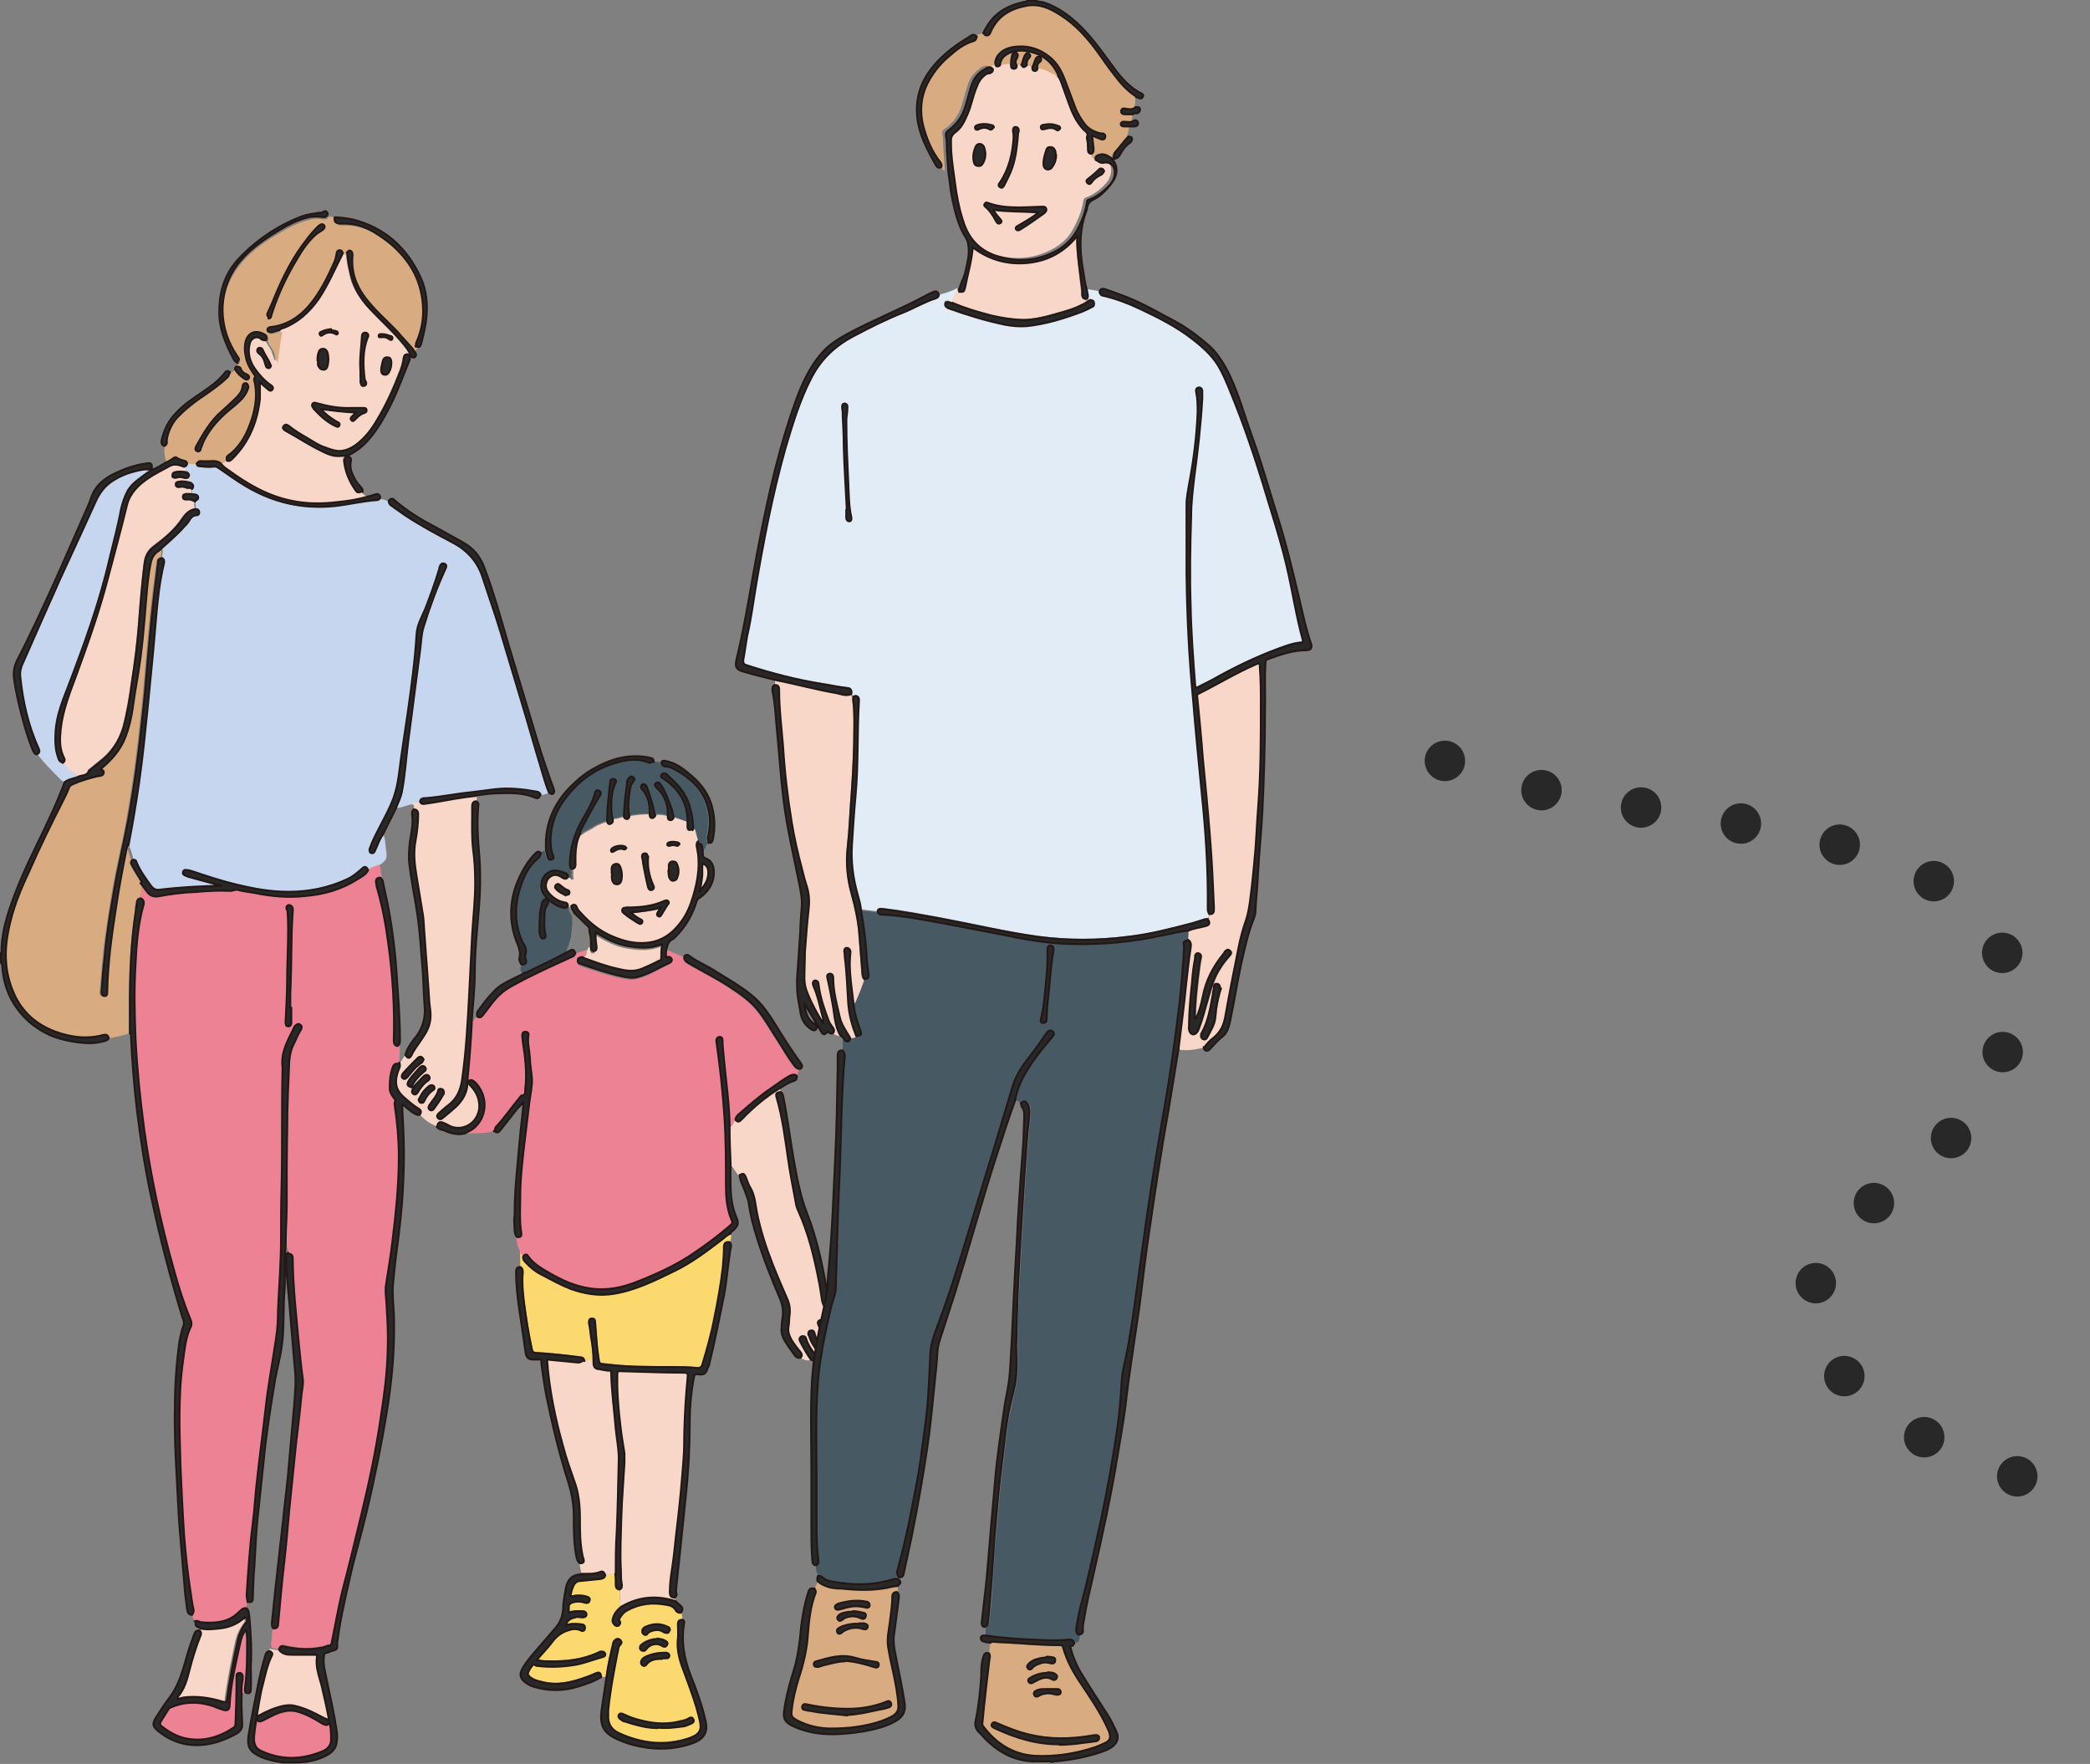 <?xml version="1.0" encoding="UTF-8"?><svg id="_レイヤー_2" xmlns="http://www.w3.org/2000/svg" viewBox="0 0 41.34 34.89"><rect x="0" y="0" width="41.34" height="34.89" fill="#808080" stroke="none"/><defs><style>.cls-1{fill:#fcd96f;}.cls-1,.cls-2,.cls-3,.cls-4,.cls-5,.cls-6,.cls-7,.cls-8,.cls-9{fill-rule:evenodd;}.cls-2{fill:#c6d6ee;}.cls-3{fill:#ed8295;}.cls-4{fill:#d8ac80;}.cls-5{fill:#f9d7c8;}.cls-6{fill:#475963;}.cls-10{fill:none;stroke:#282828;stroke-dasharray:0 2 0 0 0 0;stroke-width:.8px;}.cls-10,.cls-7,.cls-8{stroke-linecap:round;stroke-linejoin:round;}.cls-7{stroke-width:.04px;}.cls-7,.cls-8{fill:#282828;stroke:#231815;}.cls-8{stroke-width:.04px;}.cls-9{fill:#e2ecf7;}</style></defs><g id="_レイヤー_1-2"><path class="cls-10" d="M28.58,15.05c3.26,1.53,12.03.65,11.13,5.37-.23,1.23-1.12,2.24-2.12,2.99-.45.34-.95.65-1.28,1.12-1.86,2.65,2.68,4.63,4.61,4.91"/><g id="NrLVJW"><path class="cls-2" d="M3.19,10.84c.15-.14.3-.27.44-.42.04-.04.07-.09.11-.13.04-.06.08-.1.15-.11.03,0,.05-.02.05-.05,0-.05-.04-.06-.07-.07,0-.05,0-.09-.01-.14.03-.01.06-.02.06-.06,0-.04-.03-.06-.07-.06,0,0-.02,0-.03,0-.01-.05-.03-.09-.04-.14.04-.05.02-.09-.03-.12-.02-.03,0-.07-.04-.09.04-.05.02-.08-.02-.11-.01-.04-.03-.07-.04-.11.04,0,.06-.03.06-.07.06,0,.12,0,.18.01,0,.03,0,.05.04.06.09,0,.18.03.27.01.05,0,.09,0,.12.03.18.13.35.25.54.36.54.32,1.12.46,1.74.39.29-.03.57-.1.85-.12.03,0,.05-.02.06-.05.02.04.07.02.11.04.02.01.04.02.07.03,0,.04.02.07.05.09.09.06.18.13.27.19.3.2.62.37.94.54.3.15.5.38.6.7.12.37.25.73.36,1.1.24.8.47,1.59.71,2.39.07.26.14.51.24.76-.05,0-.1.04-.15.03-.02-.03-.04-.05-.07-.05-.27-.05-.55-.08-.82-.05-.16.02-.31.04-.47.06-.32.03-.63.1-.95.12-.05,0-.07.03-.07.07-.06,0-.12.02-.18.04-.02,0-.04,0-.05.01-.09.02-.17.06-.25.06.04-.1.09-.2.11-.31.06-.32.08-.64.12-.96.08-.61.16-1.23.24-1.84.02-.15.03-.31.07-.46.12-.39.26-.77.43-1.14.02-.04.03-.08-.02-.1-.05-.02-.07.02-.09.06,0,.01,0,.03-.01.04-.08.27-.18.54-.28.8-.06.16-.15.32-.17.5-.04.51-.1,1.01-.17,1.52-.06.42-.12.84-.18,1.26-.03.21-.08.41-.17.61-.11.26-.26.5-.37.75-.01.04-.03.07-.04.11,0,.03,0,.06.03.07.03.01.06,0,.07-.03.01-.02.02-.05.03-.07.04-.09.07-.18.13-.26.01,0,.02.01.02.02.02.07.02.15.03.22.04.21.02.25-.15.36-.06.02-.12.05-.18.07-.04-.07-.07-.08-.13-.02-.08.07-.17.14-.26.19-.37.19-.77.27-1.19.26-.34,0-.67-.06-1.01-.14-.31-.07-.6-.17-.9-.27-.03-.01-.07-.02-.1-.02-.04,0-.06,0-.07.04-.01.04.01.06.05.07.03.01.06.02.09.03.2.06.41.11.62.17-.01,0-.02,0-.02,0-.4.02-.81.03-1.21.08-.07,0-.12-.02-.16-.07-.1-.15-.22-.3-.29-.47-.02-.04-.04-.06-.08-.05-.03-.11-.05-.21-.11-.31.08-.41.15-.83.21-1.24.07-.49.12-.98.17-1.48.06-.61.12-1.21.17-1.82.03-.35.07-.69.15-1.03.01-.04,0-.08-.03-.11.02-.06.03-.12,0-.18Z"/><path class="cls-3" d="M10.29,24.76c-.05-.08-.06-.18-.08-.27,0-.01,0-.02.01-.03.06,0,.09-.02.08-.08-.04-.25-.02-.5-.02-.75,0-.28.03-.56.06-.84.03-.33.07-.67.12-1,.02-.16.07-.32.05-.48-.01-.13-.03-.27-.04-.4,0-.14-.05-.28-.03-.43,0-.04,0-.08-.05-.08-.05,0-.07.03-.07.07,0,.04,0,.08.01.11.05.32.09.64.05.96,0,.05,0,.11-.07.12-.01,0-.03.02-.04.04-.16.18-.3.39-.46.57-.02.02-.03.05-.03.08-.07.05-.15.05-.23.06-.12,0-.25.02-.37,0,.07-.04.15-.06.21-.13.24-.24.23-.62,0-.88-.05-.05-.09-.09-.16,0,.05-.4.08-.77.09-1.15.04-.04.07-.09.09-.13.05.04.08.02.11-.02.12-.14.22-.3.36-.43.14-.12.31-.2.48-.29.3-.16.6-.3.91-.43.04-.02.07-.04.08-.08.08-.03.17-.05.25-.08.01.06-.03.13-.1.18-.04,0-.08,0-.09.06,0,.05.04.06.07.08.26.09.53.18.8.24.1.02.19.04.29.02.24-.05.44-.19.66-.29.03-.01.04-.05.03-.08-.02-.03-.04-.04-.08-.03-.01,0-.02.01-.03,0,0-.06,0-.13.02-.19.12.05.24.1.35.15-.02.07.03.11.08.14.27.15.54.29.8.46.23.15.44.3.61.52.13.18.24.37.36.55.11.16.2.34.32.49.03.04.06.07.11.07-.02.05-.01.1-.06.14-.05-.03-.09-.02-.14,0-.13.07-.24.16-.36.24-.24.16-.45.36-.67.54-.03.02-.05.05-.04.09-.05.04-.05.11-.1.14,0-.02,0-.04,0-.07-.02-.42-.07-.83-.11-1.25-.01-.13-.04-.26-.03-.4,0-.04-.02-.07-.06-.06-.04,0-.06.04-.06.08,0,.07.02.14.03.22.06.42.1.85.13,1.28.03.46.03.92.03,1.38,0,.22.01.43.1.63.04.1.04.1-.04.16-.2.17-.42.33-.63.48-.39.27-.82.47-1.26.64-.32.12-.65.16-.99.08-.27-.06-.52-.19-.76-.33-.13-.08-.25-.16-.34-.29-.03-.04-.07-.03-.09.01-.04-.02-.05-.05-.06-.09Z"/><path class="cls-5" d="M7.16,9.72c.01.07.07.08.12.11-.19.06-.39.09-.59.11-.32.04-.63.04-.95-.03-.47-.1-.87-.34-1.25-.62-.05-.04-.1-.07-.13-.12.05,0,.08-.05.12-.06.05.03.08,0,.11-.04.33-.32.49-.72.54-1.18.01-.11,0-.21,0-.33.06.05.11.1.16.14.03.02.06.03.09,0,.02-.03,0-.06-.03-.08-.12-.08-.21-.18-.3-.3-.12-.16-.17-.33-.12-.53.03-.11.15-.17.23-.08.02.03.06.03.09.02.03.09.1.15.13.24.01.05.04.1.05.16.02,0,.02-.01.02-.03.03-.18.04-.36.08-.54,0-.01,0-.02-.02-.03.02-.02.05-.03.07-.04.29-.12.51-.31.69-.56.2-.29.33-.61.49-.92.03-.03.06.02.08,0,.01.09.02.19.04.28.02.1.04.19.07.28.08.23.23.42.39.59.18.19.38.37.55.57.08.1.17.19.21.31,0,0-.01,0-.02.01-.02-.03-.04-.05-.07-.04-.03,0-.04.04-.05.07-.01.08-.03.16-.06.24-.13.34-.28.68-.47.99-.11.19-.25.36-.42.49-.11.08-.22.14-.36.12-.09,0-.17-.04-.25-.07-.13-.05-.25-.13-.36-.19-.12-.07-.25-.13-.35-.23-.03-.03-.06-.05-.1-.01-.04.04,0,.08.03.1.24.13.47.28.71.4.06.03.12.06.19.08.1.03.2.03.29.01,0,.03-.03.05-.03.08.02.23.11.43.24.61.03.04.07.05.11,0ZM7.06,8.16s-.06.05-.08.07c-.02.02-.05.05-.02.08.03.04.06,0,.08-.02.05-.05.1-.1.17-.12.03,0,.05-.02.05-.05,0-.04-.03-.05-.06-.05-.08,0-.16,0-.24,0-.23,0-.45-.03-.67-.09-.03-.01-.07-.03-.1.01-.03.04,0,.07.03.1.11.12.24.24.39.32.03.02.08.06.11.01.03-.06-.03-.07-.07-.09-.11-.06-.21-.13-.29-.24.23.03.46.06.71.07ZM7.13,7.33s0,.08,0,.12c0,.05,0,.1.01.14.01.03.04.06.07.04.03-.01.04-.04.03-.07,0-.03-.02-.05-.03-.08-.03-.27-.05-.54.06-.8.01-.03.01-.06,0-.08-.01-.02-.03-.02-.06-.02-.03.01-.04.04-.05.07-.01.23-.05.45-.03.68ZM6.28,7.13s0,.06,0,.09c.01.05.04.09.1.09.06,0,.08-.04.09-.08.02-.08.03-.16,0-.25-.01-.04-.04-.08-.09-.08-.05,0-.08.03-.09.08-.01.05-.02.1-.02.15ZM7.74,7.17c0-.05,0-.1-.07-.11-.06,0-.09.03-.1.08-.01.06-.02.11-.03.17,0,.04.01.08.06.09.05.01.08-.02.1-.06.03-.06.03-.12.04-.18ZM5.36,7.23s0-.02-.02-.04c-.04-.09-.1-.17-.14-.26-.01-.03-.03-.05-.06-.05-.03,0-.04.01-.05.04,0,.03,0,.05.03.07.05.04.08.09.11.15.01.03.02.07.03.1,0,.03.03.04.06.04.03,0,.04-.02.04-.05ZM6.54,6.53c-.07,0-.14.02-.19.05-.02.01-.05.03-.03.06.02.03.04,0,.06,0,.08-.05.16-.07.24-.02.02.01.04.01.05,0,.01-.03,0-.05-.03-.05-.04-.01-.07-.02-.11-.02ZM7.56,6.61s-.02,0-.04,0c-.02,0-.04.01-.04.04,0,.02.02.03.04.02.06-.02.11,0,.17.04.02.01.04.01.06-.01.01-.02,0-.04-.03-.05-.05-.02-.1-.04-.17-.04Z"/><path class="cls-4" d="M4.49,9.11s-.07.06-.12.06c-.04-.03-.08-.05-.13-.04-.09,0-.18,0-.27,0-.03,0-.06.01-.07.05-.06,0-.12,0-.18-.01-.01-.02-.02-.03-.04-.04-.06-.02-.12-.03-.17-.07-.02-.02-.05,0-.07.02-.04.03-.09.06-.14.08-.03-.08-.05-.17-.05-.26,0-.02,0-.04.01-.06.04-.02.06-.04.05-.09,0-.03,0-.07.01-.1.04-.15.11-.29.22-.4.13-.13.27-.24.42-.35.19-.13.38-.25.55-.42.03-.03.05-.06.04-.1.04-.02.07-.04.11-.06.04.08.1.13.17.18.04.03.07.03.1,0,.02-.04,0-.06-.05-.08-.05-.02-.09-.05-.11-.11-.01-.04-.04-.05-.08-.04,0-.02,0-.05.01-.06.06-.04.06-.05.01-.12-.38-.54-.41-1.26,0-1.8.2-.28.48-.48.77-.65.21-.13.42-.24.67-.3.08-.02.16-.02.24,0,.05,0,.09,0,.11-.05.06-.01.11,0,.15.05-.01.08,0,.1.09.12.03,0,.06,0,.09,0,.21,0,.4.05.58.16.21.12.39.26.55.44.29.33.45.71.44,1.15,0,.22-.05.43-.14.62-.01.03,0,.05,0,.07-.03,0-.04.03-.06.05-.1-.12-.21-.23-.31-.35-.18-.2-.39-.38-.57-.59-.22-.27-.36-.58-.32-.94,0-.03,0-.06-.04-.07-.04-.02-.06.01-.07.04-.03.03-.06-.02-.08,0,0-.03-.01-.07-.06-.06-.04,0-.05.03-.06.06-.01.05-.02.11-.04.16-.13.31-.28.62-.51.88-.2.23-.44.39-.76.42-.04,0-.07.02-.06.06,0,.04.04.05.08.04.05,0,.1-.04.16-.04.01,0,.02.01.02.03-.04.18-.05.36-.08.54,0,.01,0,.02-.02.03-.02-.05-.04-.1-.05-.16-.02-.09-.1-.16-.13-.24.01-.04.03-.08-.02-.11-.15-.09-.3-.07-.37.1-.05.12-.04.25,0,.37.03.12.1.22.16.32,0,.01.03.03.02.04-.04.06,0,.11,0,.17.03.26-.01.52-.1.76-.09.25-.22.49-.45.64-.04.02-.03.06-.01.09ZM5.33,6.29s.04-.02.05-.04c0-.03.02-.07.03-.1.12-.36.28-.71.48-1.03.11-.19.23-.37.4-.51.04-.03.08-.05.12-.08.03-.02.04-.05.02-.08-.02-.03-.05-.03-.08-.01-.02.01-.04.03-.05.04-.08.07-.14.15-.2.23-.28.35-.48.75-.65,1.16-.05.11-.09.22-.14.32-.02.05,0,.09.04.09ZM4.91,7.67s-.01-.06-.05-.06c-.04,0-.06.03-.06.06,0,.09-.06.16-.12.22-.1.1-.2.19-.3.28-.22.19-.37.44-.5.69-.02.03-.02.07.02.09.04.01.06-.02.07-.05.01-.05.03-.1.06-.15.12-.24.29-.43.49-.6.09-.08.19-.16.28-.25.05-.06.09-.13.11-.2Z"/><path class="cls-5" d="M8.14,15.9c.06-.02.12-.03.18-.04.02.03.04.05.08.04.07-.01.13-.02.2-.03.28-.05.55-.1.83-.13,0,.04,0,.07,0,.11-.07,0-.09.04-.08.1,0,.05,0,.1,0,.15,0,.24,0,.47.02.71.03.22.04.44.04.66,0,.34-.05.68-.06,1.02-.02.4-.05.8-.06,1.2-.02.56-.05,1.12-.14,1.67-.03.2-.1.38-.27.5-.07.05-.13.11-.19.16-.03.03-.05.06-.02.09.03.04.07.02.1,0,.09-.08.19-.15.27-.23.11-.11.19-.23.21-.39,0-.03,0-.06.02-.09.02.05.05.07.08.11.1.12.15.25.14.41-.03.27-.28.45-.54.37-.06-.02-.11-.05-.17-.08-.07-.03-.1-.01-.12.07-.14-.04-.25-.12-.35-.23.04-.05.03-.09-.02-.12-.09-.06-.17-.13-.26-.2-.2-.16-.23-.33-.12-.61.01-.04.02-.07,0-.1.05-.04.06-.12.12-.15.05.07.08.06.12,0,.03-.05.05-.1.08-.14.06-.1.14-.2.2-.3.08-.13.11-.28.09-.44-.03-.2-.03-.41-.05-.62-.02-.32-.05-.64-.07-.96,0-.11-.02-.23-.03-.34-.04-.24-.08-.49-.12-.73-.04-.24-.07-.48-.02-.72.03-.17.04-.34.05-.51,0-.06-.01-.1-.09-.1-.01-.03.02-.08-.03-.1ZM8.17,21.51s-.01.03-.02.05c-.01.03-.01.06.02.08.03.02.06,0,.08-.03.05-.09.11-.18.21-.24.03-.02.04-.06.01-.09-.03-.03-.06-.03-.09,0-.02.01-.03.03-.05.05-.06.06-.11.12-.17.18-.02-.01,0-.02,0-.03.05-.11.13-.19.22-.26.03-.03.05-.07.02-.1-.04-.04-.07-.01-.1.02-.06.07-.13.14-.19.22-.08.1-.06.15.06.17ZM8.37,20.96s-.01-.04-.04-.05c-.03-.01-.06,0-.08.02-.1.09-.2.19-.28.29-.03.03-.05.07-.01.11.04.03.07,0,.1-.04.08-.1.16-.2.27-.27.02-.01.04-.03.03-.06ZM8.78,21.62s-.01-.06-.05-.07c-.03,0-.05,0-.06.03-.03.11-.1.19-.17.28-.02.03-.04.07,0,.1.04.03.07,0,.09-.03.06-.09.11-.17.17-.26,0-.01.01-.03.02-.04ZM8.28,21.75s0,.06.03.07c.03.01.06,0,.07-.03.04-.09.1-.16.18-.22.03-.02.04-.05.01-.08-.02-.03-.06-.03-.09,0-.05.04-.1.08-.13.13-.03.04-.06.09-.08.14Z"/><path class="cls-6" d="M14.02,16.66c-.06.05-.06.13-.12.18,0-.03,0-.05-.01-.08,0-.05-.03-.08-.09-.06-.02-.08-.04-.16-.07-.24,0-.02-.01-.05-.04-.05,0-.02.01-.04.01-.07-.01-.17-.04-.33-.1-.49-.08-.21-.24-.36-.4-.52-.02-.02-.04-.03-.06-.04-.03,0-.04,0-.06.02-.02.02-.01.04,0,.06.01.01.03.02.05.03.3.21.47.48.46.86-.09-.03-.18-.06-.28-.1,0-.15-.07-.29-.13-.43-.03-.08-.07-.17-.13-.24-.03-.03-.06-.05-.09-.02-.04.03-.01.06.02.09.16.16.23.36.22.58-.08-.05-.16-.05-.25-.04-.04-.19-.08-.37-.16-.55-.01-.03-.03-.05-.06-.05-.02,0-.04,0-.04.03-.01.03,0,.06.02.08.11.14.15.31.14.49-.14-.01-.28,0-.41.03-.04-.15-.02-.31,0-.46,0-.08.02-.16.08-.23.02-.03.02-.06-.01-.08-.03-.02-.06,0-.08.02-.03.04-.03.08-.04.13-.03.21-.05.42-.06.63-.07.02-.14.05-.22.05-.04-.1-.03-.2-.03-.29,0-.15.02-.29.08-.42.01-.02.01-.05,0-.07-.01-.01-.03-.02-.06-.01-.03.01-.03.03-.04.06-.03.26-.06.52-.06.78-.1.03-.2.06-.28.12-.08.05-.17.08-.24.14-.01,0-.02,0-.02,0,0-.04.01-.07.03-.11.11-.22.23-.44.36-.65.02-.04.02-.07-.02-.09-.04-.02-.07,0-.08.04-.06.2-.17.37-.26.55-.14.26-.22.55-.24.85,0,.04,0,.08.04.11.02.04.01.08.01.12,0,.03.02.07-.01.08-.02.01-.04-.03-.06-.04,0,0-.01,0-.02,0,0-.04-.01-.07-.05-.08-.04-.01-.08-.03-.12-.04-.15-.04-.29.04-.34.19-.04.12-.02.22.07.31.01.01.05.04.01.05-.07.02-.08.08-.09.13-.03.16-.05.32-.04.48,0,.04,0,.09.02.13.01.03.04.05.07.04.03-.01.04-.03.03-.07-.04-.13-.02-.27-.02-.4,0-.06.01-.12.04-.17.02-.04.04-.07.03-.13.09.08.18.13.28.16.04.01.08.01.11-.02.02,0,.03.01.04.03,0,.06.03.1.06.14.02.13,0,.25-.01.38-.02.13-.07.24-.11.36-.25.14-.51.25-.76.38-.03.01-.06.04-.09.04-.04-.05-.06-.1-.03-.17.06,0,.08-.04.06-.1-.01-.04-.01-.09,0-.13.02-.06,0-.11-.03-.16-.02-.03-.03-.06-.05-.09-.15-.35-.14-.7-.03-1.05.07-.22.17-.43.36-.58.03-.03.04-.06.04-.1.04-.02.07-.05.11-.07.01.05.02.1.03.14.01.03.03.06.08.05.04-.02.04-.05.03-.08-.04-.1-.05-.22-.05-.33.02-.28.1-.55.27-.77.27-.36.62-.61,1.05-.74.2-.06.41-.07.61,0,.04.02.07,0,.1-.02.05,0,.11-.01.16.01.01.05.04.08.09.08.07,0,.13.04.2.07.12.06.22.14.32.23.19.17.3.39.34.64.02.16,0,.32-.03.47,0,.03,0,.06.02.09Z"/><path class="cls-5" d="M14.45,22.29c.05-.03.05-.1.1-.14.05.06.08.03.12-.01.23-.24.48-.45.76-.62,0,.03,0,.06.01.09-.07.01-.1.04-.08.1.11.4.17.81.23,1.23.04.28.11.56.15.85.01.06.03.13.06.19.19.43.3.88.39,1.33.03.14.05.28.07.42,0,.04.02.07.04.11.09.12.18.25.27.37.01.02.03.03.04.04.03.11-.02.2-.04.3-.14-.08-.22-.21-.27-.36-.01-.04-.03-.08-.08-.07-.06.01-.06.06-.04.1.07.17.15.34.32.44-.05.03-.08.09-.13.12-.12-.12-.23-.24-.27-.41,0-.04-.04-.06-.08-.05-.04.01-.05.05-.04.08,0,.02.01.03.02.04.06.16.16.28.26.41-.04,0-.08.03-.12.04,0-.03,0-.05-.02-.07-.09-.11-.16-.22-.21-.35,0-.03-.04-.04-.07-.04-.03,0-.05.03-.05.06,0,.03.02.06.03.08.06.11.13.22.2.33-.07.03-.13-.02-.19-.04.03-.04.02-.07-.01-.11-.06-.07-.12-.15-.17-.23-.04-.07-.07-.14-.07-.22,0-.07,0-.15.02-.22.02-.13.02-.26-.04-.38-.11-.22-.2-.45-.29-.69-.13-.33-.24-.67-.31-1.02-.03-.17-.04-.34-.13-.49-.04-.07-.06-.14-.09-.21-.03-.07-.06-.08-.12-.03-.07-.07-.11-.16-.17-.23,0-.24-.01-.48-.02-.72Z"/><path class="cls-5" d="M6.87,9.02s-.02.02-.03,0c0-.02.02-.01.03-.01,0,0,0,0,0,.01Z"/><path class="cls-1" d="M10.29,24.76s.02.07.06.09c-.01.05.01.08.04.11.09.1.2.19.32.25.19.1.37.2.57.28.28.11.56.15.86.1.43-.08.81-.27,1.2-.45.34-.17.65-.4.95-.63.05-.04.1-.09.16-.11.03.05,0,.1,0,.15-.08,0-.11.02-.11.1,0,.13,0,.25-.02.38-.04.34-.1.68-.17,1.02-.06.31-.15.62-.24.93-.01.04-.03.07-.09.06-.19-.02-.38-.02-.58-.02-.41,0-.82,0-1.22-.05-.18-.02-.14,0-.17-.17-.04-.22-.05-.44-.06-.66,0-.05-.02-.08-.07-.08-.05,0-.06.05-.05.09.01.09.02.18.04.27.02.16.05.33.05.49-.06.01-.13-.02-.19-.01,0-.04-.03-.06-.07-.07-.3-.04-.59-.07-.89-.09-.05,0-.07-.02-.08-.07-.07-.32-.11-.64-.16-.96-.03-.19-.04-.37-.02-.56,0-.05,0-.09-.06-.11,0-.08,0-.15,0-.23,0-.02,0-.05.03-.06Z"/><path class="cls-1" d="M12,33.15s-.07.05-.11,0c-.01-.08-.03-.1-.11-.07-.07.03-.14.05-.2.08-.28.1-.56.17-.86.09-.09-.02-.17-.05-.24-.1-.02-.02-.04-.04-.04-.07.02-.07.06-.12.1-.17.02-.03.05.03.08.02,0,0,0,0,.01,0,.25.03.49.02.74-.02.18-.03.36-.1.53-.15.04-.01.08-.02.07-.07-.01-.05-.05-.05-.1-.04-.02,0-.03,0-.04.02-.31.14-.65.18-.99.17-.07,0-.14,0-.22-.03.1-.12.21-.23.3-.35.08-.1.18-.19.31-.23.08-.03.16-.04.24-.01.03.01.06.02.09,0,.02-.02.02-.03.01-.06-.01-.04-.04-.04-.07-.05-.1-.02-.2-.02-.31.02.03-.11.11-.14.19-.16.05-.01.09,0,.13,0,.05,0,.09,0,.09-.06,0-.05-.03-.06-.08-.06-.09,0-.18,0-.27.03,0-.04,0-.08,0-.12,0-.04.01-.06.06-.08.09-.03.17-.04.26,0,.04.01.08.01.09-.04.01-.05-.02-.07-.06-.08-.07-.02-.13-.03-.2-.02-.04,0-.09.04-.11,0-.02-.03,0-.08.02-.12,0-.02.01-.03.02-.05.02-.07.07-.11.15-.12.13,0,.27-.02.4-.04.05,0,.08-.03.09-.08.07,0,.14-.02.21-.02,0,.07.01.15.01.22,0,.05.02.08.07.09,0,.02,0,.05,0,.07,0,.09-.01.18.03.26-.07.06-.13.12-.16.21-.02.05-.02.1.02.14.03.03.06.04.09.02.03-.02.04-.05.02-.08-.02-.03,0-.05,0-.07.03-.06.08-.11.15-.15.24-.13.49-.16.76-.11.07.01.15.04.19.1.03.04.06.06.1.06.03.04.03.1.04.15-.07,0-.1.01-.1.09,0,.09,0,.19,0,.28-.03.25.05.48.14.71.11.29.22.59.29.9.05.2,0,.29-.2.36-.48.16-.95.1-1.4-.1-.15-.07-.22-.18-.21-.35,0-.03,0-.07,0-.1.04-.41.12-.81.2-1.22,0-.03.02-.05.04-.08.03-.03.03-.06,0-.09-.03-.03-.06-.03-.1,0-.02.02-.03.04-.04.06-.05.22-.1.43-.13.65ZM13.01,34.18c.17.02.32,0,.48-.02.07,0,.13-.03.19-.06.04-.02.06-.05.04-.09-.02-.04-.06-.04-.09-.01-.04.03-.09.04-.14.05-.25.06-.51.05-.76,0-.13-.03-.26-.07-.38-.13-.04-.02-.08-.03-.1.01-.02.04,0,.07.04.09.02.02.05.03.08.04.22.07.44.14.65.13ZM13.25,32.23s-.01-.04-.04-.06c-.14-.07-.28-.07-.42-.01-.03.01-.06.03-.08.06-.02.03-.01.06.02.09.03.02.06.02.08-.01.02-.03.05-.04.08-.05.09-.03.17-.02.25.03.02.02.05.02.08,0,.02-.01.03-.03.03-.06ZM13.1,32.81s.05,0,.08,0c.03,0,.06-.02.06-.06,0-.04-.03-.06-.07-.05-.14,0-.27.02-.4.08-.04.02-.08.05-.09.1,0,.03,0,.05.03.07.02.02.05.01.07-.01.08-.11.2-.12.32-.12ZM13,32.41c-.09,0-.23.05-.29.11-.02.02-.04.05-.03.08,0,.02.02.04.05.04.04,0,.06-.01.08-.04.07-.09.2-.12.3-.06.04.02.07.03.1-.01.02-.04,0-.07-.04-.09-.05-.02-.11-.04-.15-.04Z"/><path class="cls-5" d="M12.29,31.78c-.04-.08-.02-.18-.03-.26,0-.02,0-.05,0-.07.04-.01.05-.04.05-.09,0-.09-.02-.19-.02-.28-.01-.36,0-.72.01-1.09.01-.35.04-.7.06-1.04,0-.07.01-.14,0-.2-.03-.18-.06-.36-.08-.54-.05-.34-.08-.68-.06-1.03,0-.04.01-.05.05-.05.41.01.83.02,1.24.03.11,0,.11,0,.1.12-.03.31-.05.62-.06.93,0,.22,0,.45-.02.67-.03.42-.07.85-.12,1.27-.04.3-.06.61-.11.91-.02.14-.03.29-.04.43,0,.08.02.1.09.12,0,.03,0,.06,0,.08-.37-.12-.73-.1-1.07.11Z"/><path class="cls-5" d="M12.18,31.13c-.07,0-.14,0-.21.02-.02-.04-.04-.08-.09-.06-.13.05-.26.04-.38.04-.01-.07-.03-.14-.04-.22.07,0,.09-.03.07-.09,0-.02-.01-.04-.02-.07-.05-.24-.05-.48-.05-.72,0-.25-.03-.5-.11-.74-.08-.22-.15-.45-.22-.68-.15-.56-.28-1.13-.32-1.73.21.02.41.04.62.06.05,0,.09,0,.11-.05.06,0,.13.02.19.01,0,.01,0,.02,0,.03,0,.08.04.11.11.12.06,0,.12.02.19.03.04,0,.05.02.05.05,0,.37.05.74.09,1.1.02.2.07.39.06.59-.01.48-.02.97-.04,1.45,0,.28-.02.56-.02.83Z"/><path class="cls-3" d="M7.87,21.01s-.07.03-.08.07c-.05.13-.07.27-.06.41,0,.08.05.15.1.22.02.02.03.04,0,.06-.02.02,0,.05,0,.07.05.34.08.67.08,1.01,0,.57-.05,1.14-.13,1.7-.03.27-.09.54-.12.81-.02.17,0,.33.01.49.02.28.03.56.02.83-.02.45-.08.9-.14,1.34-.09.63-.22,1.25-.37,1.86-.13.52-.25,1.05-.39,1.57-.09.34-.15.68-.21,1.02,0,.03-.01.04-.05.05-.05,0-.1.03-.15.04-.24.05-.49.04-.73-.02-.07-.02-.09-.01-.11.06-.06.03-.11,0-.16,0-.04-.08,0-.16,0-.25,0-.04,0-.07.01-.11,0-.02,0-.05.03-.05.05,0,.08-.03.09-.08.04-.41.08-.81.12-1.22.04-.35.07-.69.1-1.04.04-.42.08-.85.13-1.27.03-.33.07-.66.11-.99.01-.11.04-.21.03-.32-.07-.52-.12-1.05-.16-1.57-.02-.27-.04-.54-.04-.81,0-.08-.02-.1-.09-.11-.02-.06-.02-.12-.06-.17,0-.01,0-.03,0-.04,0-.25.02-.49.02-.74,0-.5,0-1,.01-1.5,0-.45.02-.9.04-1.34,0-.11.03-.22.08-.33.05-.1.09-.2.15-.3.02-.03.03-.07-.01-.1-.04-.03-.07,0-.1.02,0,0-.01.02-.02.03-.12.25-.27.49-.23.79,0,0,0,.02,0,.03-.02.78,0,1.57-.02,2.35,0,.33-.01.67-.01,1,0,.48-.05.95-.06,1.43,0,.19-.02.38-.04.56-.07.47-.15.94-.21,1.42-.05.44-.11.89-.16,1.33-.03.3-.05.6-.09.91-.06.47-.09.94-.12,1.41,0,.05,0,.09.02.14-.01.04-.02.07-.03.11-.08,0-.12.06-.17.1-.21.19-.46.2-.72.18-.01,0-.02,0-.03-.01-.03-.02-.06-.02-.1-.01-.03-.04-.05-.08-.06-.13,0-.03.04-.05.03-.09-.03-.12-.04-.24-.06-.35-.06-.38-.1-.76-.13-1.14-.03-.45-.06-.89-.07-1.34-.03-.7-.06-1.41.05-2.11.03-.22.06-.44.14-.64.03-.07.02-.13,0-.19-.13-.31-.23-.64-.32-.96-.26-.92-.46-1.84-.59-2.79-.08-.59-.14-1.18-.17-1.78-.02-.5-.03-.99,0-1.49.02-.39.06-.79.16-1.17.02-.06,0-.1-.05-.12.03-.1,0-.22.04-.32.04.06.08.12.13.17.05.06.12.1.21.09.25-.04.51-.07.77-.09.22-.01.45-.03.67-.02.05,0,.09-.03.14-.02.11.03.22.04.33.06.34.07.67.1,1.02.06.37-.04.71-.14,1.02-.33.08-.05.16-.09.21-.18.06-.02.12-.05.18-.07.04.07.03.16.05.24-.06.01-.08.05-.07.11,0,.02,0,.04.01.06.11.37.18.74.23,1.12.09.64.13,1.29.11,1.94,0,.05.01.09.07.1.02.1,0,.21,0,.31ZM5.76,19.93h0c0-.1,0-.2,0-.3.03-.54,0-1.09.05-1.63,0-.03,0-.06-.02-.08-.02-.03-.05-.04-.08-.02-.03.02-.04.04-.02.07.01.03.02.05.02.08,0,.12.01.25.01.37,0,.33-.02.66-.02.99,0,.26-.02.52-.03.79,0,.04,0,.08.05.09.06,0,.06-.04.06-.09,0-.09,0-.19,0-.28Z"/><path class="cls-4" d="M2.81,17.45c-.03.1,0,.21-.04.32-.05,0-.07.03-.08.08,0,.05,0,.1-.02.15-.1.65-.13,1.3-.12,1.95,0,.16,0,.33,0,.49-.13.05-.27.07-.4.1,0,0-.02,0-.02,0-.01-.05-.04-.07-.1-.06-.33.08-.66.05-.97-.07-.37-.15-.65-.39-.81-.76-.18-.41-.19-.83-.1-1.26.08-.4.23-.77.4-1.13.22-.48.45-.95.68-1.42.04-.08.07-.16.11-.24.02-.04.04-.06.08-.08.16-.07.33-.11.5-.16,0,0,.01,0,.02,0,.04-.01.08-.02.09-.06.01-.05-.03-.07-.06-.08.22-.18.39-.38.49-.63.07-.17.11-.35.14-.54.04-.23.08-.47.11-.7.07-.49.11-.99.16-1.48.02-.24.05-.48.09-.72.02-.1.06-.18.15-.24.02-.01.04-.03.06-.05.04.06.02.12,0,.18-.05,0-.07.02-.08.07,0,.06-.01.12-.02.17-.08.61-.14,1.21-.19,1.82-.03.36-.06.72-.1,1.07-.07.68-.16,1.36-.28,2.03-.08.47-.2.93-.28,1.4-.07.45-.15.89-.19,1.34-.02.23-.04.45-.06.68,0,.04,0,.08.06.08.05,0,.05-.04.05-.08.01-.58.09-1.15.18-1.71.07-.41.15-.81.22-1.21.05.1.08.2.11.31-.05.04-.03.08,0,.12.06.11.12.21.19.32Z"/><path class="cls-5" d="M5.37,32.62c.05,0,.11.04.16,0,.07.09.18.09.28.1.14,0,.28,0,.42,0,.03,0,.06,0,.05.04-.03.2.04.38.09.56.05.21.1.43.14.64,0,.01,0,.03,0,.05-.09-.03-.17-.08-.25-.12-.14-.07-.28-.13-.43-.16-.07-.01-.14,0-.21,0-.18.04-.34.11-.5.2-.02.01-.04.03-.03.06,0,0-.02,0-.03-.01.04-.23.08-.46.13-.68.05-.19.09-.39.18-.57.02-.04,0-.06-.04-.08,0-.01,0-.03.01-.04Z"/><path class="cls-5" d="M3.92,32.22c.12.02.24,0,.37,0,.18-.02.34-.08.48-.2.01,0,.03-.04.05-.01.01.02.03.06.01.08-.09.11-.15.25-.18.38-.08.38-.16.77-.21,1.16,0,.06-.03.06-.08.04-.26-.09-.52-.12-.8-.08-.03,0-.06.01-.1.02,0-.01,0-.02,0-.03.14-.16.19-.35.24-.55.06-.23.13-.46.22-.68.02-.04,0-.07-.02-.09,0-.01,0-.03,0-.04Z"/><path class="cls-3" d="M4.76,33.5c0-.1,0-.19.02-.28,0-.02.01-.04,0-.07,0-.03-.02-.06-.06-.06-.04,0-.06.02-.06.06,0,.02,0,.05,0,.07,0,.29,0,.58-.02.88,0,.04-.02.06-.05.08-.3.19-.61.27-.96.2-.17-.04-.32-.12-.46-.24-.03-.03-.04-.05-.01-.09.05-.08.1-.16.15-.24,0-.01.02-.03.03-.03.29-.13.58-.13.87-.03.06.02.13.04.19.07.07.02.12,0,.12-.08.02-.42.12-.83.21-1.24.02-.09.05-.19.12-.27,0,.07.02.13.02.2,0,.31,0,.62-.04.94,0,.04-.01.08.01.11-.03.01-.06.02-.1.03Z"/><path class="cls-2" d="M1.56,15.35c-.09.04-.2.04-.28.11-.05,0-.08-.04-.11-.07-.15-.15-.3-.3-.43-.47.04-.02.06-.05.04-.1-.21-.46-.32-.94-.37-1.44-.01-.09,0-.18.05-.26.25-.56.5-1.11.74-1.67.23-.53.48-1.05.72-1.57.06-.14.16-.26.29-.35.14-.09.28-.16.44-.2.11-.03.22-.06.34-.04,0,.03-.03.03-.05.04-.15.11-.3.2-.4.36-.06.11-.11.23-.13.35-.07.33-.16.66-.23.99-.21.88-.51,1.72-.83,2.56-.11.28-.21.57-.24.87-.01.17-.01.34.05.51.02.05.04.1.1.1.06.08.11.16.19.21.04.02.08.03.11.07Z"/><path class="cls-5" d="M1.25,15.08s.05-.05.03-.09c-.1-.18-.09-.38-.07-.58.04-.37.18-.72.31-1.07.23-.62.46-1.25.62-1.9.13-.49.26-.97.38-1.46.06-.24.22-.4.42-.53.13-.09.28-.16.42-.24.09-.05.17-.03.26,0,.01,0,.02,0,.03.01.01.04.03.07.04.11-.08,0-.15-.02-.23,0-.03.01-.06.03-.05.07,0,.04.04.05.07.04.05-.01.11-.02.16,0,.02,0,.04,0,.07,0,.04.02.02.06.04.09-.08-.02-.15-.03-.23-.02-.04,0-.07.03-.06.07.01.04.05.05.08.03.05-.02.1,0,.14.02.03.01.06.02.08,0,.01.05.03.09.04.14-.04,0-.09-.01-.13-.01-.04,0-.07.01-.07.06,0,.04.03.05.07.05.06,0,.11.01.17.04,0,.05,0,.09.01.14-.11.02-.18.09-.25.18-.15.23-.35.4-.57.56-.12.09-.18.2-.19.34-.05.4-.08.79-.11,1.19-.03.39-.08.77-.14,1.16-.04.3-.09.6-.17.9-.08.27-.23.49-.45.66-.07.06-.14.11-.21.17,0,0-.02,0-.02.02-.03.1-.12.09-.2.11-.03-.03-.07-.04-.11-.07-.09-.05-.13-.14-.19-.21Z"/><path class="cls-5" d="M11.67,18.73s0,.04,0,.06c0,.03.01.06.05.07.04,0,.06-.03.06-.07,0-.08-.01-.16-.02-.24,0-.02,0-.04,0-.06.2.12.4.23.63.27.23.04.46.06.69-.04-.01.1-.02.2-.02.29,0,.03-.02.03-.04.04-.11.06-.22.11-.34.16-.16.07-.33.03-.49,0-.22-.05-.44-.13-.66-.21,0,0-.02-.01-.03-.02.07-.05.12-.12.1-.18.03,0,.02-.04.04-.06Z"/><path class="cls-5" d="M13.8,16.69s-.04.05-.03.09c.08.34.03.67-.07,1-.05.17-.12.33-.22.48-.17.25-.4.41-.72.44-.24.02-.45-.05-.66-.13-.24-.1-.44-.25-.61-.45-.03-.04-.07-.07-.09-.12-.02-.06-.06-.07-.11-.03,0-.02-.02-.03-.04-.03,0-.05-.03-.07-.07-.08-.14-.03-.25-.11-.33-.22-.06-.08-.04-.22.04-.28.07-.06.14-.06.24,0,.04.03.08.05.12,0,0,0,.01,0,.02,0,.02.01.03.05.06.04.03-.01.01-.05.01-.08,0-.04.01-.09-.01-.12.05,0,.07-.04.07-.09,0-.06,0-.13,0-.19.01-.14.02-.28.09-.41,0,0,0,.02.02,0,.08-.06.17-.09.24-.14.09-.06.18-.09.28-.12,0,.03.02.06.05.05.03,0,.05-.02.06-.06,0-.01,0-.03,0-.04.08,0,.15-.03.22-.05,0,.03.03.06.06.05.03,0,.05-.03.05-.06.14-.02.27-.04.41-.03,0,.04,0,.07.05.07.04,0,.05-.03.06-.06.09,0,.17,0,.25.04,0,.03.01.06.05.06.04,0,.04-.03.06-.05.09.03.18.06.28.1,0,.03,0,.05,0,.08,0,.07.03.08.09.05.03,0,.04.03.04.05.02.08.04.16.07.24ZM13.08,17.95s-.04.07-.06.1c-.02.03-.04.06,0,.09.04.02.06-.01.07-.04.03-.06.07-.12.11-.18.01-.02.04-.04.02-.07-.02-.03-.05-.02-.08-.01-.24.11-.49.12-.75.13-.03,0-.07,0-.08.04-.01.04.01.06.04.08.08.07.17.13.26.18.03.02.07.04.09,0,.02-.04-.02-.06-.04-.07-.06-.04-.12-.08-.19-.13.21-.03.4-.04.61-.1ZM12.1,17.27s0,.1,0,.14c.01.05.04.08.09.08s.08-.04.09-.08c.02-.09.01-.17-.02-.26-.02-.04-.05-.07-.1-.06-.04,0-.07.04-.07.09,0,.03,0,.06,0,.09ZM12.82,16.94s0-.07-.05-.07c-.05,0-.06.03-.06.07,0,.04.01.08.02.12.02.16.06.32.1.48,0,.04.03.07.08.05.04-.02.04-.05.02-.09-.08-.18-.13-.37-.1-.57ZM13.23,17.22s0,.09.02.14c.01.03.03.05.07.06.04,0,.06-.01.08-.05.04-.09.04-.18,0-.28-.02-.04-.06-.05-.1-.05-.04,0-.06.04-.06.08,0,.03,0,.06,0,.1ZM11.19,17.71s.05,0,.06-.03c.01-.03,0-.05-.02-.06-.06-.03-.12-.07-.17-.11-.02-.02-.05-.01-.07,0-.02.02-.03.05-.01.07.05.07.14.1.2.14ZM12.39,16.77s-.02-.03-.03-.04c-.07-.03-.21,0-.26.06-.01.01-.02.03,0,.04.02.02.04.01.05,0,.06-.04.12-.07.2-.04.02.01.04,0,.05-.03ZM13.43,16.7s0-.03-.02-.03c-.04-.03-.16-.03-.2,0-.01.01-.02.02-.02.04,0,.02.02.03.04.02.05-.02.1-.02.15,0,.02,0,.04,0,.04-.03Z"/><path class="cls-5" d="M13.83,17.63c.02-.12.04-.22.05-.32,0-.06.01-.13,0-.19,0-.05.02-.05.05-.03.05.03.07.09.07.14,0,.16-.06.27-.18.39Z"/><path class="cls-3" d="M5.08,33.99s.02,0,.03.01c.03.06.07.05.12.03.13-.07.26-.15.42-.18.08-.02.17-.02.25,0,.19.05.36.14.52.25.04.03.09.04.13-.03.02.12.04.23.03.34,0,.11-.07.19-.17.23-.41.17-.81.17-1.22-.01-.11-.05-.15-.13-.14-.25,0-.13.03-.26.05-.39Z"/><path class="cls-8" d="M.02,18.86s.01-.01.01-.02c0-.33.08-.64.19-.95.1-.29.22-.57.35-.85.21-.45.44-.89.62-1.34.03-.07.06-.15.09-.23.08-.06.19-.07.28-.11.07-.03.17-.01.2-.11,0,0,.01-.01.02-.02.07-.06.14-.11.21-.17.22-.17.37-.4.45-.66.08-.29.13-.6.17-.9.06-.39.11-.77.14-1.16.03-.4.06-.79.11-1.19.02-.14.07-.25.19-.34.21-.16.42-.33.57-.56.06-.09.13-.16.25-.18.04,0,.07.02.07.07,0,.03-.02.05-.05.05-.07,0-.12.05-.15.11-.03.05-.07.09-.11.13-.13.15-.29.28-.44.42-.02.02-.04.04-.06.05-.09.06-.13.14-.15.24-.05.24-.07.48-.09.72-.04.5-.08.99-.16,1.48-.04.23-.08.47-.11.7-.03.18-.07.36-.14.54-.1.26-.28.46-.49.63.04.02.07.04.06.08-.01.05-.05.05-.09.06,0,0-.01,0-.02,0-.17.04-.34.09-.5.16-.04.02-.07.04-.08.08-.03.08-.07.16-.11.24-.24.47-.47.94-.68,1.42-.17.36-.32.73-.4,1.13-.09.43-.08.85.1,1.26.16.37.44.62.81.76.32.12.64.16.97.07.05-.01.08,0,.1.06-.01.04-.05.05-.08.06-.17.05-.34.05-.5.03-.18-.02-.35-.06-.52-.12-.29-.12-.53-.3-.71-.55-.17-.23-.26-.49-.29-.78,0-.04,0-.09-.03-.13v-.19Z"/><path class="cls-8" d="M16.69,26.19s-.04.05-.08.05c-.01-.01-.03-.03-.04-.04-.09-.12-.18-.25-.27-.37-.02-.03-.03-.07-.04-.11-.02-.14-.04-.28-.07-.42-.09-.46-.2-.9-.39-1.33-.03-.06-.05-.12-.06-.19-.05-.28-.11-.56-.15-.85-.06-.41-.11-.82-.23-1.23-.02-.07,0-.09.08-.1.03.02.04.04.05.08.09.44.14.88.22,1.32.06.34.13.69.26,1.02.17.43.27.89.36,1.35.01.08.03.15.04.23.01.09.05.17.1.25.08.1.15.21.22.32v.03Z"/><path class="cls-8" d="M4.7,7.18s-.05-.03-.07-.06c-.17-.32-.31-.64-.29-1.02.01-.38.13-.72.39-.99.35-.37.77-.65,1.24-.83.11-.04.22-.05.33-.07.04,0,.08,0,.11-.03h.04s.04.03.03.06c-.02.05-.06.06-.11.05-.08-.01-.16-.01-.24,0-.24.05-.46.17-.67.3-.29.18-.57.38-.77.65-.4.55-.37,1.26,0,1.8.05.07.05.08-.01.12Z"/><path class="cls-8" d="M8.65,22.28c.01-.08.05-.1.12-.07.06.02.11.06.17.08.26.08.51-.1.54-.37.01-.16-.04-.29-.14-.41-.03-.03-.06-.06-.08-.11-.02.04-.02.07-.02.09-.02.15-.1.28-.21.39-.09.08-.18.16-.27.23-.03.03-.07.04-.1,0-.03-.04,0-.07.02-.09.06-.05.12-.11.19-.16.17-.13.24-.3.27-.5.08-.55.11-1.11.14-1.67.02-.4.04-.8.06-1.2.02-.34.06-.68.06-1.02,0-.22-.01-.44-.04-.66-.03-.24-.02-.47-.02-.71,0-.05,0-.1,0-.15,0-.06.02-.1.08-.1.04.02.05.05.04.09-.03.33-.01.66.02.99.02.25.02.51.01.76-.03.52-.1,1.04-.1,1.56,0,.32-.04.63-.06.95,0,.02,0,.04,0,.06-.02.38-.05.76-.09,1.15.07-.08.11-.04.16,0,.24.25.25.64,0,.88-.06.06-.14.09-.21.13-.14.03-.27,0-.4-.06-.05-.02-.11-.02-.15-.07Z"/><path class="cls-8" d="M13.8,16.69c.05-.01.08.01.09.06,0,.03,0,.05.01.08,0,.02,0,.04,0,.06,0,.05.01.07.06.09.12.04.16.16.16.27,0,.23-.12.4-.3.52-.02.01-.03.03-.04.05-.08.27-.22.51-.42.71-.02.02-.04.04-.06.05-.07.03-.09.09-.11.16-.02.06-.02.13-.02.19.01.01.02,0,.03,0,.04-.01.06,0,.08.03.02.03,0,.07-.03.08-.22.1-.42.23-.66.29-.1.02-.19,0-.29-.02-.27-.06-.54-.15-.8-.24-.04-.01-.08-.03-.07-.08,0-.05.05-.05.09-.06,0,0,.02.02.03.02.22.08.43.16.66.21.16.04.32.07.49,0,.12-.05.23-.1.34-.16.02,0,.04-.01.04-.04,0-.09,0-.18.02-.29-.23.1-.46.08-.69.04-.23-.04-.43-.15-.63-.27,0,.03,0,.05,0,.06,0,.08.01.16.02.24,0,.04-.01.07-.06.07-.04,0-.05-.03-.05-.07,0-.02,0-.04,0-.06,0-.07,0-.15-.02-.21-.02-.05,0-.11-.03-.14-.1-.09-.18-.18-.28-.27-.02-.05-.06-.09-.06-.14.05-.04.09-.03.11.03.02.05.05.08.09.12.17.19.37.35.61.45.21.09.43.15.66.13.32-.02.54-.19.72-.44.1-.14.17-.31.22-.48.1-.33.15-.66.07-1,0-.04,0-.07.03-.09ZM13.83,17.63c.12-.12.19-.24.18-.39,0-.05-.02-.11-.07-.14-.03-.02-.05-.02-.05.03,0,.06,0,.13,0,.19-.01.1-.03.2-.05.32Z"/><path class="cls-8" d="M10.86,15.68c-.1-.25-.16-.51-.24-.76-.23-.8-.47-1.59-.71-2.39-.11-.37-.24-.73-.36-1.1-.1-.32-.31-.55-.6-.7-.32-.17-.64-.34-.94-.54-.09-.06-.18-.13-.27-.19-.03-.02-.05-.05-.05-.09.03-.05.07-.06.11-.02.25.22.53.39.82.54.18.1.36.2.54.3.2.11.34.28.42.5.19.5.33,1.02.48,1.53.19.62.37,1.24.56,1.86.1.33.21.66.33.98.01.03.02.06,0,.09-.03.03-.06.01-.08-.01Z"/><path class="cls-8" d="M15.82,21.14c-.05,0-.08-.03-.11-.07-.12-.16-.22-.33-.32-.49-.12-.18-.23-.38-.36-.55-.16-.22-.38-.37-.61-.52-.26-.17-.53-.3-.8-.46-.05-.03-.1-.07-.08-.14.03-.03.06-.03.1,0,.16.12.34.19.51.3.24.15.49.29.71.47.23.18.38.43.53.67.14.23.29.46.45.68.03.04.04.08-.01.11Z"/><path class="cls-8" d="M6.84,9.01c-.1.01-.2.02-.29-.01-.07-.02-.13-.05-.19-.08-.25-.12-.47-.27-.71-.4-.04-.02-.07-.06-.03-.1.03-.04.07-.01.1.01.11.09.23.16.35.23.12.07.23.15.36.19.08.03.16.06.25.07.14.01.26-.05.36-.12.18-.13.31-.3.42-.49.19-.31.34-.65.47-.99.03-.08.05-.16.06-.24,0-.03.01-.06.05-.07.03-.01.05.01.07.04,0,.02,0,.04-.01.07-.15.37-.28.74-.48,1.09-.12.22-.26.43-.44.6-.09.08-.19.15-.3.2-.01,0-.03,0-.03.01h0Z"/><path class="cls-8" d="M3.89,9.17s.04-.05.07-.05c.09.01.18,0,.27,0,.06,0,.09.02.13.04.04.05.08.09.13.12.38.28.78.52,1.25.62.31.07.63.07.95.03.2-.02.4-.05.59-.11.05-.01.09-.02.14-.04.06-.02.09,0,.1.06-.01.03-.03.05-.06.05-.29.02-.57.09-.85.12-.63.06-1.2-.07-1.74-.39-.19-.11-.36-.24-.54-.36-.04-.03-.07-.04-.12-.03-.09.01-.18,0-.27-.01-.03,0-.05-.02-.04-.06Z"/><path class="cls-8" d="M8.23,6.86s0-.05,0-.07c.09-.2.14-.41.14-.62,0-.44-.14-.82-.44-1.15-.16-.18-.35-.32-.55-.44-.18-.1-.37-.16-.58-.16-.03,0-.06,0-.09,0-.08-.01-.1-.04-.09-.12.12,0,.24.02.35.04.64.16,1.08.56,1.35,1.15.12.26.14.54.11.83-.02.16-.06.32-.1.48-.02.07-.05.08-.11.04Z"/><path class="cls-8" d="M12.92,15.06s-.06.04-.1.02c-.2-.08-.41-.06-.61,0-.44.12-.78.37-1.05.74-.17.23-.26.49-.27.77,0,.11,0,.22.05.33.01.03.02.07-.03.08-.04.02-.07-.01-.08-.05-.01-.05-.02-.1-.03-.14-.03-.54.18-.98.58-1.34.11-.1.22-.19.35-.26.35-.2.72-.31,1.13-.22.05.01.07.03.07.08Z"/><path class="cls-8" d="M10.37,19.25s.06-.02.09-.04c.25-.12.51-.24.76-.38.01,0,.02-.01.04-.02.07-.04.09-.03.12.04-.01.04-.04.07-.08.08-.31.14-.61.28-.91.43-.16.09-.33.16-.48.29-.14.12-.24.28-.36.43-.03.04-.07.06-.11.02-.01-.03,0-.06,0-.08.1-.14.2-.28.32-.4.12-.14.29-.21.45-.29.06-.03.12-.05.16-.09Z"/><path class="cls-8" d="M10.69,16.87s0,.07-.04.1c-.19.15-.29.36-.36.58-.11.35-.12.71.03,1.05.01.03.03.06.05.09.03.05.04.1.03.16-.01.04-.02.09,0,.13.02.06,0,.09-.06.1-.04,0-.04-.03-.05-.05-.02-.03-.02-.07-.01-.1.02-.11-.02-.2-.06-.3-.18-.47-.13-.93.1-1.37.07-.14.16-.27.27-.38.04-.04.07-.05.11,0Z"/><path class="cls-8" d="M9.42,15.74c-.28.03-.55.08-.83.13-.07.01-.13.02-.2.03-.04,0-.06,0-.08-.04,0-.04.03-.07.07-.07.32-.02.63-.09.95-.12.16-.02.31-.04.47-.06.28-.03.55,0,.82.05.03,0,.06.03.07.05-.02.07-.05.09-.1.07-.23-.1-.47-.1-.72-.09-.15,0-.29.02-.44.04-.01,0-.02,0-.03.01Z"/><path class="cls-8" d="M14.02,16.66s-.02-.05-.02-.09c.04-.15.05-.31.03-.47-.04-.25-.15-.47-.34-.64-.1-.09-.21-.17-.32-.23-.06-.03-.12-.07-.2-.07-.05,0-.08-.03-.09-.08.02-.03.04-.04.07-.03.2.03.36.15.51.28.21.17.37.39.43.66.05.2.05.41.01.61-.01.05-.03.08-.09.07Z"/><path class="cls-8" d="M6.86,5s.04-.06.07-.04c.03.01.04.04.04.07-.04.36.09.67.32.94.17.21.38.39.57.59.1.12.21.23.31.35.01.02.02.04.04.06.02.03.03.06,0,.09-.04.03-.06,0-.08-.02-.04-.12-.13-.22-.21-.31-.17-.2-.37-.38-.55-.57-.17-.17-.31-.36-.39-.59-.03-.09-.05-.19-.07-.28-.02-.09-.03-.19-.04-.28Z"/><path class="cls-8" d="M15.43,21.52c-.28.17-.53.38-.76.62-.04.04-.07.07-.12.01,0-.04.02-.06.04-.09.22-.19.43-.38.67-.54.12-.08.23-.17.36-.24.05-.02.09-.04.14,0,0,.05,0,.08-.06.1-.1.03-.19.09-.27.14Z"/><path class="cls-8" d="M7.16,9.72s-.08.04-.11,0c-.13-.18-.22-.38-.24-.61,0-.03.03-.05.03-.08h0s.02,0,.03,0c.05,0,.08.03.07.09-.03.14.02.25.08.36.03.06.08.11.13.17.02.02.03.05.02.08Z"/><path class="cls-8" d="M7.9,21.02s.02.06,0,.1c-.12.28-.08.45.12.61.08.07.16.14.26.2.05.03.06.07.02.12-.05.01-.09-.02-.13-.04-.07-.05-.14-.11-.21-.17-.01.06,0,.11,0,.16.03.49.04.98.01,1.47-.02.44-.07.87-.13,1.31-.03.22-.05.43-.07.65-.01.19.01.38.02.56.02.63-.03,1.25-.13,1.87-.11.69-.25,1.37-.41,2.05-.11.46-.25.92-.35,1.38-.09.4-.18.79-.23,1.2,0,.03,0,.05,0,.08,0,.04-.02.06-.06.07-.06.01-.12.05-.18.06-.03,0-.01.03-.02.04-.03.17.02.32.05.48.07.34.15.68.2,1.02.01.07.01.14,0,.21-.01.13-.09.21-.2.27-.17.09-.36.13-.55.14-.1,0-.2,0-.31,0-.15-.02-.3-.05-.44-.11-.22-.1-.28-.2-.24-.44.05-.32.12-.64.18-.96.04-.21.09-.41.15-.61.01-.05.04-.08.09-.08.03.02.06.04.04.08-.09.18-.13.37-.18.57-.06.22-.09.46-.13.68-.02.13-.04.26-.05.39,0,.11.03.2.14.25.4.19.81.18,1.22.01.1-.04.17-.12.17-.23,0-.11,0-.22-.03-.34-.04.07-.08.05-.13.03-.16-.1-.33-.2-.52-.25-.08-.02-.17-.02-.25,0-.15.03-.28.11-.42.18-.05.02-.09.04-.12-.03,0-.03.01-.05.03-.06.16-.09.32-.16.5-.2.07-.01.14-.02.21,0,.15.03.29.09.43.16.08.04.16.09.25.12,0-.02,0-.03,0-.05-.04-.21-.09-.43-.14-.64-.05-.18-.12-.37-.09-.56,0-.04-.02-.04-.05-.04-.14,0-.28,0-.42,0-.1,0-.21,0-.28-.1.02-.07.04-.08.11-.06.24.05.48.07.73.02.05,0,.1-.04.15-.04.04,0,.04-.02.05-.05.07-.34.13-.68.21-1.02.14-.52.26-1.04.39-1.57.15-.62.28-1.24.37-1.86.07-.45.13-.89.14-1.34.01-.28,0-.56-.02-.83,0-.16-.04-.33-.01-.49.04-.27.09-.54.12-.81.07-.57.13-1.13.13-1.7,0-.34-.03-.68-.08-1.01,0-.02-.01-.05,0-.07.02-.03.01-.04,0-.06-.05-.06-.1-.13-.1-.22,0-.14.01-.28.06-.41.01-.04.04-.07.08-.07,0,0,.02,0,.03.01Z"/><path class="cls-8" d="M12.18,31.13c0-.28,0-.56.02-.83.02-.48.03-.97.04-1.45,0-.2-.04-.39-.06-.59-.03-.37-.08-.73-.09-1.1,0-.04,0-.05-.05-.05-.06,0-.12-.02-.19-.03-.08,0-.11-.05-.11-.12,0-.01,0-.02,0-.03,0-.17-.02-.33-.05-.49-.01-.09-.02-.18-.04-.27,0-.04,0-.08.05-.09.05,0,.07.03.07.08.02.22.03.44.06.66.03.18,0,.15.17.17.41.05.81.05,1.22.05.19,0,.38,0,.58.02.05,0,.07-.02.09-.06.09-.3.18-.61.24-.93.07-.34.13-.67.17-1.02.01-.13.02-.25.02-.38,0-.08.03-.11.11-.1.02.02.03.04.03.07-.06.32-.08.66-.14.98-.09.45-.18.9-.29,1.35,0,.03-.02.06-.03.08-.04.13-.08.15-.21.13-.04,0-.05,0-.06.04-.07.33-.09.67-.09,1.01,0,.53-.04,1.06-.1,1.59-.04.36-.07.71-.11,1.07-.02.15-.03.31-.05.46,0,.06-.02.12,0,.17.01.04-.01.06-.04.08-.07-.01-.09-.03-.09-.12,0-.14.02-.29.04-.43.05-.3.07-.61.11-.91.05-.42.09-.85.12-1.27.02-.22.01-.45.02-.67.01-.31.03-.62.06-.93.01-.11.01-.12-.1-.12-.41,0-.83-.02-1.24-.03-.04,0-.05.01-.05.05-.01.35.02.69.06,1.03.02.18.05.36.08.54,0,.07,0,.14,0,.2-.02.35-.05.7-.06,1.04-.01.36-.03.72-.01,1.09,0,.09,0,.19.02.28,0,.04,0,.07-.05.09-.05-.01-.07-.04-.07-.09,0-.07,0-.15-.01-.22Z"/><path class="cls-8" d="M14.45,24.4c-.06.02-.11.07-.16.11-.3.23-.6.46-.95.63-.39.19-.77.38-1.2.45-.3.05-.58,0-.86-.1-.2-.08-.38-.18-.57-.28-.12-.06-.23-.15-.32-.25-.03-.03-.05-.06-.04-.11.03-.04.07-.05.09-.01.09.13.21.21.34.29.24.14.48.27.76.33.34.08.66.04.99-.08.44-.17.87-.36,1.26-.64.22-.15.43-.31.63-.48.08-.07.08-.07.04-.16-.08-.2-.1-.42-.1-.63,0-.46,0-.92-.03-1.38-.03-.43-.07-.85-.13-1.28-.01-.07-.02-.14-.03-.22,0-.04.01-.07.06-.08.04,0,.06.02.06.06,0,.13.02.27.03.4.04.42.1.83.11,1.25,0,.02,0,.04,0,.07,0,.24.01.48.02.72,0,.29-.02.59.05.88.02.07.04.13.07.2.04.1.03.15-.05.23-.03.03-.07.05-.09.08Z"/><path class="cls-8" d="M11.5,31.13c.13,0,.26.01.38-.04.05-.02.07.02.09.06,0,.05-.04.07-.09.08-.13.01-.27.03-.4.04-.08,0-.12.05-.15.12,0,.02-.01.03-.02.05,0,.04-.03.09-.02.12.02.03.07,0,.11,0,.07,0,.14,0,.2.02.04.01.08.03.06.08-.01.05-.06.05-.09.04-.09-.03-.17-.03-.26,0-.04.02-.06.04-.06.08,0,.04,0,.07,0,.12.09-.04.18-.03.27-.03.04,0,.08.02.08.06,0,.05-.04.06-.09.06-.04,0-.09-.02-.13,0-.09.02-.16.05-.19.16.1-.04.2-.03.31-.02.03,0,.06.01.07.05,0,.02,0,.04-.01.06-.03.03-.06.02-.09,0-.08-.03-.16-.02-.24.01-.13.04-.23.12-.31.23-.09.12-.2.23-.3.35.07.03.15.03.22.03.34.01.67-.02.99-.17.01,0,.03-.01.04-.02.04,0,.09,0,.1.04.01.05-.03.06-.07.07-.18.05-.35.12-.53.15-.24.04-.49.05-.74.02,0,0,0,0-.01,0-.03,0-.06-.05-.08-.02-.04.05-.08.1-.1.17,0,.03.02.05.04.07.07.06.15.08.24.1.3.08.58.01.86-.09.07-.02.14-.05.2-.08.08-.03.1-.02.11.07-.14.09-.3.14-.46.19-.29.09-.59.09-.88,0-.07-.02-.13-.06-.19-.11-.07-.07-.08-.13-.04-.22.06-.12.14-.21.22-.31.15-.17.29-.34.44-.51.1-.11.15-.24.16-.39,0-.13.03-.26.05-.39.03-.17.11-.28.3-.29Z"/><path class="cls-8" d="M11.55,26.9s-.06.05-.11.05c-.2-.02-.41-.04-.62-.06.04.59.16,1.16.32,1.73.06.23.14.45.22.68.09.24.11.49.11.74,0,.24,0,.48.05.72,0,.02.01.04.02.07.02.07,0,.09-.07.09-.05-.04-.06-.09-.07-.14-.05-.26-.05-.53-.05-.79,0-.23-.04-.46-.11-.68-.18-.56-.31-1.12-.43-1.69-.04-.21-.07-.42-.1-.64,0-.01,0-.03,0-.04.01-.04-.01-.05-.04-.05-.04,0-.08,0-.12,0-.09,0-.13-.03-.15-.12-.04-.27-.08-.55-.12-.82-.04-.26-.07-.52-.07-.78,0-.05,0-.1.07-.11.05.02.06.05.06.11-.02.19,0,.37.02.56.04.32.09.64.16.96.01.05.03.07.08.07.3.02.59.05.89.09.04,0,.06.03.07.07Z"/><path class="cls-8" d="M12,33.15c.03-.22.08-.44.13-.65,0-.02.02-.05.04-.06.03-.03.07-.03.1,0,.03.03.03.06,0,.09-.02.02-.04.05-.04.08-.08.4-.16.81-.2,1.22,0,.03,0,.07,0,.1-.01.16.06.28.21.35.45.21.92.27,1.4.1.2-.07.25-.16.2-.36-.07-.31-.18-.6-.29-.9-.09-.23-.17-.46-.14-.71.01-.09,0-.19,0-.28,0-.07.03-.09.1-.09.02.02.03.04.02.07-.06.36,0,.69.13,1.03.12.3.23.6.3.92.04.19-.03.32-.21.4-.3.12-.62.15-.94.11-.21-.03-.41-.08-.6-.17-.27-.12-.35-.27-.31-.57.03-.23.07-.46.1-.68Z"/><path class="cls-8" d="M9.79,22.36s0-.06.03-.08c.17-.18.3-.38.46-.57.01-.01.02-.04.04-.04.08,0,.07-.07.07-.12.04-.32,0-.64-.05-.96,0-.04-.01-.08-.01-.11,0-.04.02-.08.07-.07.05,0,.06.04.05.08-.02.14.02.28.03.43,0,.13.03.27.04.4.01.16-.03.32-.05.48-.04.33-.08.66-.12,1-.03.28-.06.56-.06.84,0,.25-.02.5.02.75.01.07-.02.08-.08.08-.04-.04-.05-.1-.05-.15,0-.09-.02-.18,0-.27,0-.01,0-.03,0-.04,0-.49.06-.97.1-1.45.02-.23.05-.45.07-.68,0-.02,0-.04,0-.08-.04.05-.08.09-.12.13-.11.14-.22.28-.33.42-.05.06-.07.06-.13.02Z"/><path class="cls-8" d="M14.63,23.25c.06-.05.09-.04.12.03.03.07.05.15.09.21.09.15.1.33.13.49.07.35.18.69.31,1.02.09.23.19.46.29.69.06.13.06.25.04.38,0,.07-.01.15-.02.22,0,.08.03.15.07.22.05.08.11.16.17.23.03.04.04.07.01.11-.05.02-.08,0-.11-.03-.07-.1-.14-.19-.2-.29-.05-.08-.08-.17-.07-.27,0-.07.01-.14.02-.2.02-.13,0-.25-.05-.37-.17-.4-.33-.8-.46-1.22-.07-.22-.13-.45-.16-.68-.01-.08-.05-.14-.07-.22-.04-.11-.1-.21-.11-.33Z"/><path class="cls-8" d="M12.29,31.78c.34-.2.7-.23,1.07-.11.03.03.07.06.1.09.05.04.05.09,0,.14-.05,0-.08-.02-.1-.06-.04-.07-.12-.09-.19-.1-.27-.05-.52-.02-.76.11-.06.03-.11.08-.15.15-.01.02-.03.04,0,.07.02.03,0,.06-.02.08-.03.02-.07.01-.09-.02-.04-.04-.04-.09-.02-.14.03-.09.09-.15.16-.21Z"/><path class="cls-8" d="M16.51,26.65c-.17-.1-.25-.27-.32-.44-.02-.04-.02-.09.04-.1.05-.01.06.02.08.07.05.15.12.28.27.36.01.01.03.02.04.03.03.02.04.05.02.08-.02.03-.05.03-.08.02-.01,0-.03-.01-.04-.02Z"/><path class="cls-8" d="M16.27,26.85c-.1-.13-.21-.25-.26-.41,0-.01-.01-.03-.02-.04,0-.04,0-.07.04-.08.04-.01.07,0,.08.05.04.17.15.29.27.41.01.03.03.06,0,.09-.04.03-.07,0-.1-.01Z"/><path class="cls-8" d="M16.05,26.9c-.08-.1-.14-.22-.2-.33-.01-.03-.03-.05-.03-.08,0-.03.02-.06.05-.06.03,0,.06,0,.07.04.04.13.12.25.21.35.02.02.02.05.02.07-.03.04-.07.04-.1.01Z"/><path class="cls-8" d="M2.57,20.44c0-.16,0-.33,0-.49,0-.65.02-1.31.12-1.95,0-.05.01-.1.02-.15,0-.05.03-.08.08-.08.05.03.06.07.05.12-.11.38-.14.77-.16,1.17-.03.5-.02.99,0,1.49.03.59.09,1.19.17,1.78.13.94.33,1.87.59,2.79.09.33.19.65.32.96.03.06.04.13,0,.19-.09.2-.11.42-.14.64-.1.7-.07,1.4-.05,2.11.02.45.04.9.07,1.34.03.38.07.76.13,1.14.02.12.03.24.06.35,0,.04-.02.06-.03.09-.08,0-.09-.06-.1-.12-.02-.15-.04-.3-.05-.45-.03-.35-.06-.71-.09-1.06-.03-.34-.04-.69-.06-1.03-.03-.48-.05-.97-.04-1.45,0-.43.03-.86.09-1.29.02-.11.04-.21.08-.32.02-.06,0-.11-.02-.16-.24-.79-.45-1.59-.62-2.39-.12-.56-.21-1.13-.28-1.71-.06-.51-.1-1.01-.12-1.52Z"/><path class="cls-8" d="M4.9,31.69s-.02-.09-.02-.14c.03-.47.06-.94.12-1.41.04-.3.05-.6.09-.91.05-.45.11-.89.16-1.33.05-.47.14-.94.21-1.42.03-.19.04-.37.04-.56.02-.48.06-.95.06-1.43,0-.33,0-.67.01-1,.02-.78,0-1.57.02-2.35,0,0,0-.02,0-.03-.04-.3.11-.54.23-.79,0-.01.01-.02.02-.03.03-.03.06-.05.1-.02.04.03.03.06.01.1-.06.09-.1.2-.15.3-.05.1-.07.21-.08.33-.02.45-.04.9-.04,1.34-.01.5-.01,1-.01,1.5,0,.25-.02.49-.02.74,0,.01,0,.03,0,.04-.03.33,0,.67-.03,1-.02.34,0,.68-.05,1.02-.03.22-.09.43-.13.65-.09.55-.18,1.1-.23,1.65-.04.38-.08.75-.12,1.13-.03.31-.04.61-.06.92-.02.2-.02.41-.03.61,0,.08-.02.1-.1.08Z"/><path class="cls-8" d="M3.85,32.07s.07-.01.1.01c0,0,.02.01.03.01.26.02.52.01.72-.18.05-.04.09-.11.17-.1.06.04.05.11.06.16.03.33.05.66.03,1,0,.15.01.3,0,.45,0,.07-.03.08-.1.06-.02-.04-.02-.07-.01-.11.04-.31.04-.62.04-.94,0-.07-.01-.13-.02-.2-.07.08-.1.17-.12.27-.09.41-.19.82-.21,1.24,0,.08-.05.1-.12.08-.06-.02-.13-.04-.19-.07-.29-.1-.59-.1-.87.03-.02,0-.02.02-.03.03-.05.08-.1.16-.15.24-.02.04-.02.06.01.09.14.11.29.2.46.24.35.08.67-.01.96-.2.03-.02.05-.04.05-.08.01-.29.02-.58.02-.88,0-.02,0-.05,0-.07,0-.04.02-.06.06-.06.04,0,.05.03.06.06,0,.02,0,.04,0,.07-.02.09-.03.19-.02.28-.01.19,0,.38.01.58.01.1-.03.16-.11.21-.31.17-.64.27-1,.21-.21-.04-.39-.13-.55-.26-.11-.09-.12-.14-.05-.26.09-.14.18-.28.28-.41.15-.2.23-.44.3-.68.05-.19.11-.37.18-.56.02-.05.04-.09.11-.08.03.03.03.06.02.09-.09.22-.16.45-.22.68-.05.2-.1.39-.24.55,0,0,0,.02,0,.03.04,0,.07-.01.1-.02.27-.04.54,0,.8.08.05.02.07.01.08-.04.05-.39.13-.78.21-1.16.03-.14.09-.27.18-.38.02-.03,0-.06-.01-.08-.02-.03-.03,0-.05.01-.14.12-.3.18-.48.2-.12.01-.24.03-.37,0-.01,0-.03-.01-.04-.02-.07-.03-.08-.07-.03-.13Z"/><path class="cls-8" d="M5.7,24.8c.07,0,.09.03.09.11,0,.27.02.54.04.81.05.52.09,1.05.16,1.57.01.11-.02.21-.03.32-.03.33-.07.66-.11.99-.04.42-.09.85-.13,1.27-.03.35-.06.69-.1,1.04-.05.41-.08.81-.12,1.22,0,.06-.04.08-.09.08-.04-.04-.03-.08-.03-.13.02-.22.05-.45.07-.67.05-.45.1-.89.15-1.34.03-.31.07-.61.1-.92.03-.34.06-.68.09-1.03.02-.21.04-.42.05-.63.02-.23-.01-.45-.03-.68-.03-.36-.06-.73-.09-1.09-.02-.24-.05-.48-.06-.72,0-.05,0-.09,0-.14,0-.03,0-.06.04-.08Z"/><path class="cls-8" d="M2.98,9.29c-.12-.02-.23.01-.34.04-.16.04-.31.11-.44.2-.13.09-.22.21-.29.35-.24.53-.48,1.05-.72,1.57-.25.56-.5,1.12-.74,1.67-.04.08-.06.17-.05.26.05.5.16.98.37,1.44.02.05,0,.08-.04.1-.05,0-.06-.05-.08-.08-.09-.22-.16-.46-.22-.69-.06-.24-.12-.48-.15-.72-.02-.13,0-.25.06-.37.28-.54.53-1.09.78-1.64.2-.45.39-.89.59-1.34.04-.08.07-.17.1-.25.08-.23.26-.37.47-.47.19-.09.39-.16.6-.19.12-.02.13,0,.12.11h0s-.03,0-.03.01h0Z"/><path class="cls-8" d="M1.25,15.08c-.06,0-.09-.05-.1-.1-.06-.16-.06-.34-.05-.51.02-.31.13-.59.24-.87.32-.84.63-1.68.83-2.56.08-.33.17-.66.23-.99.03-.12.07-.24.13-.35.1-.16.26-.25.4-.36.02-.01.04-.01.05-.04h0s.03,0,.03-.01h0c.1-.03.18-.09.27-.14.05-.02.1-.05.14-.08.02-.02.05-.03.07-.02.05.04.11.05.17.07.02,0,.03.02.04.04,0,.04-.02.06-.06.07-.01,0-.02,0-.03-.01-.09-.03-.17-.05-.26,0-.14.08-.29.15-.42.24-.19.13-.36.29-.42.53-.12.49-.25.97-.38,1.46-.17.65-.39,1.27-.62,1.9-.13.35-.27.7-.31,1.07-.02.2-.03.39.07.58.02.04,0,.07-.03.09Z"/><path class="cls-8" d="M4.54,7.36s-.01.07-.04.1c-.17.16-.36.29-.55.42-.15.1-.29.22-.42.35-.11.11-.18.25-.22.4,0,.03-.02.07-.01.1,0,.05-.01.07-.05.09-.06-.02-.06-.07-.05-.12.05-.21.14-.39.29-.54.15-.16.33-.28.51-.4.16-.11.33-.23.45-.39.03-.04.07-.04.1,0Z"/><path class="cls-8" d="M4.68,7.25s.07,0,.08.04c.02.06.06.09.11.11.04.02.07.04.05.08-.02.04-.06.03-.1,0-.07-.05-.13-.1-.17-.18,0-.02,0-.04.03-.05Z"/><path class="cls-8" d="M2.52,16.7c-.08.4-.16.81-.22,1.21-.09.57-.17,1.14-.18,1.71,0,.04,0,.08-.05.08-.05,0-.06-.04-.06-.08.02-.23.03-.45.06-.68.04-.45.11-.9.19-1.34.08-.47.19-.93.28-1.4.12-.67.21-1.35.28-2.03.04-.36.07-.72.1-1.07.05-.61.11-1.22.19-1.82,0-.06.02-.12.02-.17,0-.05.03-.07.08-.07.04.03.04.06.03.11-.08.34-.12.68-.15,1.03-.05.61-.11,1.21-.17,1.82-.05.49-.1.99-.17,1.48-.06.42-.13.83-.21,1.24Z"/><path class="cls-8" d="M2.81,17.45c-.06-.11-.13-.21-.19-.32-.02-.04-.04-.08,0-.12.04-.01.07,0,.08.05.07.17.18.32.29.47.04.05.09.08.16.07.4-.05.8-.07,1.21-.08,0,0,0,0,.02,0-.21-.06-.42-.11-.62-.17-.03,0-.06-.02-.09-.03-.03-.01-.06-.03-.05-.07.01-.04.04-.05.07-.04.03,0,.07.01.1.02.3.1.6.2.9.27.33.08.66.14,1.01.14.42,0,.81-.08,1.19-.26.1-.05.18-.12.26-.19.06-.06.09-.06.13.02-.04.09-.13.13-.21.18-.31.2-.66.3-1.02.33-.34.04-.68.01-1.02-.06-.11-.02-.22-.03-.33-.06-.05-.01-.09.02-.14.02-.22-.01-.45,0-.67.02-.26.01-.51.04-.77.09-.09.01-.16-.02-.21-.09-.05-.06-.08-.12-.13-.17Z"/><path class="cls-8" d="M7.84,15.97c-.09.18-.18.36-.27.54-.06.08-.09.17-.13.26-.01.02-.02.05-.03.07-.02.03-.04.04-.07.03-.03-.01-.03-.04-.03-.07.01-.04.03-.07.04-.11.11-.26.26-.5.37-.75.09-.19.14-.39.17-.61.05-.42.12-.84.18-1.26.07-.5.14-1.01.17-1.52.01-.18.1-.34.17-.5.1-.26.2-.53.28-.8,0-.01,0-.03.01-.04.01-.04.04-.08.09-.06.05.02.04.06.02.1-.17.37-.31.75-.43,1.14-.05.15-.05.31-.07.46-.08.61-.16,1.23-.24,1.84-.04.32-.06.64-.12.96-.02.11-.07.21-.11.31Z"/><path class="cls-8" d="M3.78,9.65s-.06,0-.08,0c-.05-.02-.09-.03-.14-.02-.04.01-.07,0-.08-.03-.01-.05.02-.06.06-.07.08-.02.15,0,.23.02.05.03.07.07.03.12Z"/><path class="cls-8" d="M3.71,9.45s-.04.01-.07,0c-.05-.02-.11-.02-.16,0-.03,0-.07,0-.07-.04,0-.04.01-.06.05-.07.08-.02.15-.01.23,0,.05.03.07.06.02.11Z"/><path class="cls-8" d="M3.86,9.92c-.05-.03-.11-.05-.17-.04-.03,0-.07,0-.07-.05,0-.04.03-.06.07-.06.04,0,.09,0,.13.01,0,0,.02,0,.03,0,.03,0,.07.02.07.06,0,.04-.03.05-.06.06Z"/><path class="cls-8" d="M4.49,9.11s-.02-.06.01-.09c.23-.16.36-.39.45-.64.09-.24.14-.5.1-.76,0-.06-.05-.11,0-.17,0-.01-.01-.03-.02-.04-.07-.1-.13-.2-.16-.32-.03-.13-.04-.25,0-.37.07-.17.22-.19.37-.1.05.03.03.07.02.11-.03,0-.06,0-.09-.02-.08-.08-.2-.03-.23.08-.05.2,0,.37.12.53.08.11.18.22.3.3.03.02.05.05.03.08-.02.04-.06.03-.09,0-.05-.04-.1-.09-.16-.14,0,.12,0,.22,0,.33-.05.45-.21.85-.54,1.18-.03.03-.06.06-.11.04Z"/><path class="cls-8" d="M5.53,6.53c-.06,0-.1.03-.16.04-.04,0-.07,0-.08-.04,0-.04.02-.05.06-.06.31-.03.56-.19.76-.42.22-.26.37-.56.51-.88.02-.05.03-.1.04-.16,0-.03.02-.06.06-.06.04,0,.05.03.06.06-.16.31-.29.63-.49.92-.18.25-.4.45-.69.56-.02,0-.05.01-.07.04Z"/><path class="cls-8" d="M7.06,8.16c-.25-.01-.48-.04-.71-.07.08.1.18.17.29.24.03.02.1.03.07.09-.03.05-.07,0-.11-.01-.15-.08-.27-.19-.39-.32-.02-.03-.05-.06-.03-.1.03-.04.06-.02.1-.01.22.06.44.1.67.09.08,0,.16,0,.24,0,.03,0,.06,0,.06.05,0,.03-.02.04-.05.05-.07.02-.12.07-.17.12-.02.02-.05.06-.08.02-.03-.03,0-.06.02-.08.02-.02.04-.04.08-.07Z"/><path class="cls-8" d="M7.13,7.33c-.02-.23.02-.46.03-.68,0-.03.01-.06.05-.07.02,0,.04,0,.06.02.02.02.02.05,0,.08-.1.26-.09.53-.06.8,0,.03.02.06.03.08.01.03,0,.06-.03.07-.04.01-.06,0-.07-.04-.02-.05,0-.09-.01-.14,0-.04,0-.08,0-.12Z"/><path class="cls-8" d="M6.28,7.13s0-.1.02-.15c.01-.05.04-.08.09-.08.05,0,.08.04.09.08.02.08.02.17,0,.25-.01.05-.04.09-.09.08-.05,0-.08-.04-.1-.09,0-.03,0-.06,0-.09Z"/><path class="cls-8" d="M7.74,7.17c0,.06-.01.12-.04.18-.02.04-.05.07-.1.06-.05-.01-.06-.05-.06-.09,0-.06.02-.12.03-.17.01-.05.04-.09.1-.08.06,0,.07.06.07.11Z"/><path class="cls-8" d="M5.36,7.23s-.01.05-.04.05c-.03,0-.05-.01-.06-.04-.01-.03-.02-.07-.03-.1-.02-.06-.05-.11-.11-.15-.02-.02-.04-.04-.03-.07,0-.02.02-.04.05-.04.03,0,.05.02.06.05.04.09.1.17.14.26,0,.01.01.03.02.04Z"/><path class="cls-8" d="M6.54,6.53s.07.01.11.02c.02,0,.04.03.03.05-.01.02-.03.02-.05,0-.09-.04-.17-.03-.24.02-.02.01-.04.04-.06,0-.02-.03,0-.05.03-.06.06-.03.12-.04.19-.05Z"/><path class="cls-8" d="M7.56,6.61c.06,0,.11.02.17.04.02,0,.04.02.03.05-.01.03-.03.03-.06.01-.05-.04-.1-.05-.17-.04-.02,0-.04,0-.04-.02,0-.03.01-.04.04-.04.01,0,.03,0,.04,0Z"/><path class="cls-8" d="M5.33,6.29s-.06-.04-.04-.09c.05-.11.1-.21.14-.32.17-.41.37-.81.65-1.16.06-.08.13-.16.2-.23.02-.02.03-.03.05-.04.03-.02.06-.02.08.01.02.03,0,.06-.02.08-.04.03-.08.05-.12.08-.17.14-.29.32-.4.51-.2.33-.36.67-.48,1.03-.01.03-.02.07-.03.1,0,.02-.02.04-.05.04Z"/><path class="cls-8" d="M4.91,7.67c-.02.07-.06.14-.11.2-.08.09-.18.17-.28.25-.2.17-.37.36-.49.6-.02.05-.04.1-.06.15,0,.04-.03.07-.07.05-.04-.01-.04-.05-.02-.09.14-.25.28-.5.5-.69.1-.09.2-.18.3-.28.06-.06.11-.13.12-.22,0-.03.02-.06.06-.06.03,0,.04.03.05.06Z"/><path class="cls-8" d="M8.02,20.87c.03-.13.11-.23.18-.33,0,0,.01-.01.02-.02.14-.18.2-.38.18-.61-.02-.24-.02-.49-.04-.73-.03-.36-.05-.72-.1-1.07-.05-.34-.12-.67-.16-1-.02-.16-.01-.31.01-.47.03-.18.07-.36.04-.55,0-.03.01-.06.03-.08.07,0,.09.04.09.1,0,.17-.02.34-.05.51-.05.24-.02.48.02.72.04.24.08.49.12.73.02.11.02.22.03.34.02.32.05.64.07.96.02.21.02.41.05.62.02.16-.01.3-.09.44-.06.1-.13.2-.2.3-.03.05-.06.09-.08.14-.04.07-.07.07-.12,0Z"/><path class="cls-8" d="M8.37,20.96s-.01.05-.03.06c-.11.07-.19.17-.27.27-.03.03-.06.07-.1.04-.04-.03-.02-.07.01-.11.09-.1.19-.2.28-.29.02-.02.05-.04.08-.02.02.01.03.03.04.05Z"/><path class="cls-8" d="M8.17,21.51c-.12-.02-.14-.06-.06-.17.06-.08.13-.15.19-.22.03-.03.06-.05.1-.02.04.04.02.08-.02.1-.09.08-.17.16-.22.26,0,.01-.02.02,0,.03h0Z"/><path class="cls-8" d="M8.17,21.51c.06-.06.11-.12.17-.18.02-.02.03-.03.05-.05.03-.02.06-.03.09,0,.03.03.02.07-.01.09-.09.06-.15.14-.21.24-.02.03-.05.05-.08.03-.03-.02-.04-.05-.02-.08,0-.02.03-.03.02-.05h0Z"/><path class="cls-8" d="M8.78,21.62s0,.02-.02.04c-.05.09-.11.18-.17.26-.02.03-.05.06-.09.03-.04-.03-.02-.07,0-.1.06-.09.14-.17.17-.28,0-.03.03-.04.06-.03.03,0,.05.03.05.07Z"/><path class="cls-8" d="M8.28,21.75s.05-.09.08-.14c.04-.05.08-.09.13-.13.03-.02.06-.02.09,0,.02.03.02.06-.01.08-.08.05-.14.13-.18.22-.01.03-.04.04-.07.03-.03-.01-.04-.04-.03-.07Z"/><path class="cls-8" d="M11.23,17.35c-.04.05-.07.03-.12,0-.09-.06-.17-.06-.24,0-.08.06-.1.2-.04.28.08.11.19.19.33.22.05,0,.08.03.07.08-.03.03-.07.03-.11.02-.1-.03-.19-.08-.28-.16.01.06,0,.09-.03.13-.03.05-.04.11-.04.17,0,.13-.02.27.02.4,0,.03,0,.06-.03.07-.03.01-.06,0-.07-.04-.02-.04-.02-.08-.02-.13,0-.16,0-.32.04-.48.01-.05.02-.11.09-.13.03-.01,0-.04-.01-.05-.09-.09-.1-.2-.07-.31.05-.15.19-.23.34-.19.04.01.08.02.12.04.04.01.06.04.05.08Z"/><path class="cls-8" d="M11.47,16.5c-.07.13-.08.27-.09.41,0,.06,0,.13,0,.19,0,.05-.02.08-.07.09-.04-.03-.04-.06-.04-.11.01-.3.09-.58.24-.85.1-.18.21-.35.26-.55.01-.04.04-.06.08-.04.04.02.04.06.02.09-.13.21-.25.43-.36.65-.02.03-.04.07-.03.11Z"/><path class="cls-8" d="M13.69,16.4c-.06.03-.09.02-.09-.05,0-.03,0-.05,0-.08.01-.37-.16-.65-.46-.86-.02-.01-.04-.02-.05-.03-.02-.02-.02-.04,0-.06.01-.02.03-.03.06-.02.02,0,.05.02.06.04.16.15.32.3.4.52.06.16.09.32.1.49,0,.02,0,.04-.01.07Z"/><path class="cls-8" d="M12.12,16.2s0,.03,0,.04c0,.03-.03.05-.06.06-.03,0-.04-.02-.05-.05,0-.26.03-.52.06-.78,0-.03,0-.05.04-.06.02,0,.04,0,.06.01.02.02.02.05,0,.07-.06.14-.08.28-.08.42,0,.1,0,.2.03.29Z"/><path class="cls-8" d="M13.32,16.17s-.02.06-.06.05c-.04,0-.05-.03-.05-.06.01-.23-.05-.42-.22-.58-.03-.03-.05-.06-.02-.09.04-.03.07-.01.09.02.06.07.09.16.13.24.05.14.12.27.13.43Z"/><path class="cls-8" d="M12.45,16.14s-.01.06-.05.06c-.03,0-.05-.02-.06-.05.01-.21.03-.42.06-.63,0-.04,0-.09.04-.13.02-.03.05-.04.08-.02.03.02.04.05.01.08-.06.07-.07.15-.08.23-.02.15-.04.31,0,.46Z"/><path class="cls-8" d="M12.96,16.12s-.02.06-.06.06c-.04,0-.05-.04-.05-.07.01-.18-.02-.35-.14-.49-.02-.02-.04-.05-.02-.08,0-.02.03-.03.04-.03.03,0,.05.03.06.05.07.18.12.36.16.55Z"/><path class="cls-8" d="M13.01,34.18c-.22,0-.43-.06-.65-.13-.03,0-.05-.02-.08-.04-.03-.02-.06-.05-.04-.09.02-.04.06-.03.1-.01.12.06.25.1.38.13.25.06.51.07.76,0,.05-.01.1-.02.14-.05.03-.02.07-.03.09.01.03.04,0,.08-.04.09-.06.03-.13.06-.19.06-.15.02-.31.04-.48.02Z"/><path class="cls-8" d="M13.25,32.23s-.01.04-.03.06c-.03.02-.05,0-.08,0-.08-.06-.16-.06-.25-.03-.03.01-.06.02-.08.05-.02.03-.05.04-.08.01-.03-.02-.03-.05-.02-.09.02-.03.04-.05.08-.06.14-.06.28-.06.42.01.03.01.04.03.04.06Z"/><path class="cls-8" d="M13.1,32.81c-.12,0-.24.01-.32.12-.02.02-.04.03-.07.01-.03-.02-.03-.04-.03-.07.01-.05.05-.08.09-.1.13-.06.26-.08.4-.08.04,0,.06.02.07.05,0,.04-.02.06-.06.06-.03,0-.05,0-.08,0Z"/><path class="cls-8" d="M13,32.41s.1.01.15.04c.04.02.07.05.04.09-.02.04-.06.04-.1.01-.1-.06-.23-.03-.3.06-.02.03-.04.05-.08.04-.02,0-.04-.02-.05-.04,0-.04,0-.06.03-.08.07-.06.2-.11.29-.11Z"/><path class="cls-8" d="M7.52,17.36s.05.04.05.07c.06.27.12.54.16.81.05.32.09.64.11.96.03.46.07.91.07,1.37,0,.05,0,.09-.05.12-.05-.01-.07-.05-.07-.1.02-.65-.02-1.29-.11-1.94-.05-.38-.12-.75-.23-1.12,0-.02,0-.04-.01-.06-.01-.06,0-.1.07-.11Z"/><path class="cls-8" d="M5.76,19.93c0,.09,0,.19,0,.28,0,.04,0,.09-.06.09-.05,0-.05-.05-.05-.09.01-.26.03-.52.03-.79,0-.33.02-.66.02-.99,0-.12,0-.25-.01-.37,0-.03,0-.05-.02-.08-.01-.03,0-.06.02-.07.03-.02.06,0,.08.02.02.02.02.05.02.08-.04.54-.02,1.09-.05,1.63,0,.1,0,.2,0,.3h0Z"/><path class="cls-8" d="M13.08,17.95c-.21.06-.4.07-.61.1.07.05.13.1.19.13.03.01.06.03.04.07-.02.04-.06.02-.09,0-.09-.06-.18-.11-.26-.18-.03-.02-.05-.04-.04-.08.01-.04.05-.03.08-.04.26,0,.51-.02.75-.13.03-.01.06-.02.08.01.02.03,0,.05-.02.07-.04.06-.07.12-.11.18-.02.03-.03.06-.07.04-.04-.02-.02-.06,0-.09.02-.03.03-.05.06-.1Z"/><path class="cls-8" d="M12.1,17.27s0-.06,0-.09c0-.05.03-.08.07-.09.05-.01.08.01.1.06.03.08.04.17.02.26-.01.05-.04.08-.09.08s-.08-.04-.09-.08c-.01-.05-.01-.09,0-.14Z"/><path class="cls-8" d="M12.82,16.94c-.02.2.02.39.1.57.02.03.02.07-.02.09-.05.02-.07-.02-.08-.05-.04-.16-.07-.32-.1-.48,0-.04-.01-.08-.02-.12,0-.04.01-.07.06-.07.04,0,.05.04.05.07Z"/><path class="cls-8" d="M13.23,17.22s0-.07,0-.1c0-.04.02-.07.06-.08.04,0,.08,0,.1.05.04.09.04.19,0,.28-.01.03-.04.05-.08.05-.04,0-.05-.03-.07-.06-.02-.05-.01-.09-.02-.14Z"/><path class="cls-8" d="M11.19,17.71c-.07-.04-.15-.07-.2-.14-.02-.02-.01-.05.01-.07.02-.02.05-.02.07,0,.05.04.1.09.17.11.02.01.03.04.02.06,0,.02-.03.03-.06.03Z"/><path class="cls-8" d="M12.39,16.77s-.02.04-.05.03c-.07-.03-.14,0-.2.04-.02.01-.04.02-.05,0-.01-.01,0-.03,0-.04.04-.06.19-.09.26-.06.02,0,.03.02.03.04Z"/><path class="cls-8" d="M13.43,16.7s-.02.04-.04.03c-.05-.02-.1-.02-.15,0-.02,0-.03,0-.04-.02,0-.02,0-.03.02-.04.04-.03.16-.02.2,0,.01,0,.02.02.02.03Z"/></g><g id="fCpqZZ"><path class="cls-4" d="M20.46,34.85c.1,0,.2,0,.3,0,.01,0,.02,0,.03.01h-.33s0,0,0-.01Z"/><path class="cls-9" d="M18.55,5.84c.13-.04.26-.07.38-.14,0,.01.02.03,0,.04-.03.08-.07.16-.1.24-.03,0-.04-.02-.07-.03-.03-.01-.06-.01-.08.02-.01.03,0,.06.03.08.01,0,.03.02.04.02.36.13.73.24,1.1.32.14.03.29.04.44.03.37-.03.73-.14,1.08-.28.07-.03.14-.06.21-.1.03-.02.05-.04.04-.08,0-.02-.02-.04-.05-.05-.03,0-.05.02-.08.03,0-.02-.03-.03-.02-.06.05-.06,0-.12,0-.17.09.02.18.03.28.05.02.04.04.06.08.07.25.06.49.16.72.26.37.17.72.35,1.04.6.22.17.42.36.56.62.11.21.2.43.28.65.27.68.49,1.38.7,2.08.12.39.24.78.33,1.18.11.47.18.95.31,1.42.01.04,0,.05-.04.05-.09,0-.18.03-.27.06-.48.16-.93.37-1.36.61-.13.07-.26.14-.4.21-.04.02-.05.02-.06-.03-.04-.52-.08-1.04-.09-1.56-.02-.6,0-1.2.01-1.8,0-.25.03-.5.06-.75.07-.52.13-1.04.16-1.57,0-.05,0-.11,0-.16,0-.04-.04-.06-.08-.05-.04,0-.05.04-.04.08.04.13.04.27.03.41-.03.48-.08.95-.17,1.42-.03.13-.05.26-.05.4,0,.46,0,.92,0,1.37,0,.83.05,1.66.13,2.49.06.61.11,1.23.17,1.84.08.77.13,1.53.12,2.3,0,.04,0,.07.03.1,0,.03,0,.07-.03.1-.03,0-.06,0-.09.02-.06.02-.12.05-.19.06-.42.11-.83.22-1.27.27-.6.07-1.2.08-1.8,0-.64-.09-1.28-.24-1.91-.36-.38-.07-.77-.15-1.16-.19-.05,0-.09,0-.09.06-.01,0-.03,0-.05,0-.1-.01-.21-.02-.31-.04-.02-.11-.04-.21-.07-.32-.09-.31-.13-.63-.11-.96.02-.32.04-.64.07-.96.06-.64.03-1.27.07-1.91,0-.08-.04-.1-.11-.07-.02-.02-.04-.04-.04-.06.02-.07-.01-.1-.08-.11-.16-.02-.32-.06-.49-.08-.51-.08-1.01-.22-1.5-.37-.05-.02-.08-.04-.07-.1.03-.16.04-.33.08-.49.06-.3.11-.6.16-.91.16-.95.35-1.89.6-2.81.13-.47.28-.94.51-1.38.19-.37.48-.64.85-.83.32-.16.64-.33.97-.46.22-.09.42-.21.64-.28.03,0,.05-.03.06-.06ZM16.75,10.07c0,.06,0,.11,0,.16,0,.04.02.07.06.07.04,0,.05-.04.04-.07-.05-.21-.05-.43-.06-.64-.03-.42-.05-.85-.04-1.28,0-.08,0-.16.02-.24,0-.04,0-.07-.03-.09-.02-.01-.04,0-.05,0-.04.02-.03.06-.02.09,0,.05.01.1.01.15,0,.2.01.39.02.59.01.42.04.84.06,1.25Z"/><path class="cls-6" d="M17.03,18.01c.1.01.21.02.31.04.02,0,.03,0,.05,0,.01.04.05.05.09.05.23,0,.46.04.69.08.53.09,1.07.2,1.6.3.47.09.94.18,1.43.2.62.02,1.22-.04,1.83-.17.16-.04.33-.08.5-.09.02.06,0,.12,0,.18-.07,0-.09.04-.07.11,0,.01,0,.03,0,.05-.02.37-.05.73-.09,1.1-.06.55-.13,1.1-.23,1.65-.11.66-.23,1.32-.33,1.98-.12.78-.22,1.56-.33,2.34-.05.34-.1.68-.17,1.02-.03.14-.06.29-.08.43-.02.33-.05.66-.09.98-.09.62-.2,1.23-.33,1.84-.12.53-.23,1.06-.37,1.58-.05.17-.08.35-.11.52,0,.05-.01.1.04.13-.01.04-.02.08-.03.11,0,.03-.03.05-.06.05-.01-.05-.05-.07-.1-.06-.25.03-.5,0-.75,0-.25-.01-.51-.03-.76-.06-.06,0-.12-.01-.18-.02.01-.06,0-.11.01-.17.04-.01.06-.04.07-.08.03-.27.06-.53.07-.8.02-.29.03-.58.06-.88.04-.48.08-.96.14-1.44.04-.29.06-.58.11-.87.04-.2.08-.41.13-.61.08-.29.04-.59.05-.89,0-.43.02-.85.04-1.28.03-.63.07-1.26.11-1.89.02-.29.04-.59.06-.88.01-.2.05-.4.05-.59,0-.05,0-.1-.04-.14-.04-.06-.09-.06-.13,0-.03.02-.03,0-.05-.02-.03-.02-.06-.05-.09-.07,0-.02,0-.04.01-.06.08-.35.28-.63.49-.91.08-.1.16-.19.24-.29.03-.03.03-.07,0-.1-.03-.03-.07-.02-.1.01-.01.01-.02.03-.03.04-.1.14-.2.29-.31.43-.14.19-.28.38-.35.61-.13.42-.25.84-.38,1.26-.23.73-.44,1.46-.67,2.19-.13.43-.26.86-.43,1.27-.08.2-.14.41-.15.63-.01.4-.02.8-.08,1.2-.05.36-.08.73-.15,1.09-.11.65-.23,1.3-.42,1.94-.01.04,0,.08.02.11.02.02.01.04,0,.06-.07,0-.14.02-.21.04-.35.09-.7.08-1.05.02-.08-.01-.16-.03-.22-.08-.03-.03-.06-.04-.1-.04-.05-.07-.06-.14-.05-.22.02-.02.04-.04.04-.08-.04-.28-.03-.57-.04-.85,0-.27,0-.54,0-.82,0-.59-.01-1.18.02-1.76.03-.55.15-1.08.27-1.61.03-.12.09-.23.09-.36,0-.33.02-.66.03-.99.01-.45.04-.9.05-1.35.03-.75.03-1.51.1-2.26,0-.04,0-.08-.04-.1.02-.04,0-.09.01-.13,0-.02-.01-.05.02-.07.07.03.08.03.11-.04.05-.01.09-.03.14-.04.08.01.11-.02.08-.09-.07-.18-.11-.36-.14-.55.03-.02.04-.04.05-.07.06-.13.11-.27.16-.41.06,0,.08-.03.07-.09-.02-.13-.03-.26-.04-.39-.01-.29-.05-.59-.11-.88ZM20.84,18.78s-.01-.08-.07-.08c-.05,0-.06.04-.05.09.01.31-.03.63-.06.94-.01.14-.04.29-.07.43,0,.03,0,.06.02.07.02.01.03.01.05,0,.03-.01.03-.04.04-.07,0-.14.01-.28.03-.42.04-.32.05-.64.11-.96Z"/><path class="cls-5" d="M23.5,18.59c0-.06.02-.12,0-.18.1-.05.22-.06.33-.09.09-.02.11-.06.06-.14.03-.02.03-.06.03-.1.07,0,.09-.02.09-.09,0-.02,0-.04,0-.06-.02-.47-.04-.94-.08-1.4-.05-.51-.1-1.03-.14-1.54-.04-.4-.08-.81-.11-1.21,0-.03,0-.05.03-.06.38-.19.74-.41,1.13-.58.08-.03.08-.04.08.05.02.26.03.51.02.77,0,.65,0,1.31-.05,1.96-.03.38-.05.76-.08,1.14-.02.22-.04.44-.07.65-.02.19-.05.38-.12.57-.05.15-.09.3-.12.46-.09.45-.18.9-.26,1.35-.03.18-.1.33-.24.44-.07.05-.13.12-.18.19-.14.03-.27.06-.41.05-.03,0-.06,0-.09-.02.05-.43.11-.85.15-1.28.02-.24.04-.48.09-.72.01-.07.01-.12-.05-.16ZM23.66,20.14c0-.27.03-.54.06-.8.02-.14.03-.27.06-.41,0-.03,0-.06-.04-.07-.04-.01-.06.01-.07.04,0,.01,0,.03,0,.05-.02.16-.04.31-.06.47-.03.29-.06.59-.06.88,0,.03,0,.07.01.1.03.06.1.07.14.02.02-.02.03-.05.04-.08.07-.18.11-.37.17-.55.06-.22.12-.44.25-.64.06-.09.12-.17.19-.25.03-.03.04-.07,0-.1-.04-.03-.07-.01-.09.02-.01.02-.03.04-.04.06-.2.25-.34.52-.4.84-.03.14-.07.28-.13.42ZM24.15,19.55s-.02-.08-.07-.08c-.04,0-.05.03-.05.07,0,.05-.02.09-.02.14-.04.27-.08.54-.23.78,0,0,0,.01,0,.02,0,.03,0,.06.03.08.03.02.06,0,.08-.02.07-.14.16-.26.17-.43.01-.16.04-.31.08-.46,0-.03.02-.07.03-.09Z"/><path class="cls-4" d="M19.45.66s.03.05.06.05c.04,0,.05-.03.07-.06.14-.32.4-.47.73-.53.25-.04.46.06.66.19.3.19.53.46.74.74.11.15.21.3.32.44.12.16.26.3.42.42,0,0,.01.01.01.02,0,.07-.01.13-.02.2-.06.06-.13.04-.2.03-.04,0-.07,0-.08.04,0,.05.03.07.07.07.05,0,.11,0,.16,0,.03.04-.02.08,0,.12-.05.04-.11.03-.17.02-.03,0-.05,0-.07.02-.01.02-.01.03,0,.05.02.02.04.03.07.02.04,0,.08,0,.11,0,0,.07-.02.14-.04.2-.09.1-.17.21-.26.31-.03.04-.05.07-.03.12-.01,0-.02,0-.03,0-.07-.05-.15-.1-.25-.08-.06.01-.09.04-.08.1-.08-.01-.05-.07-.06-.12.04-.02.05-.06.04-.11-.01-.08-.02-.16-.03-.25.06.03.11.05.17.07.04.02.08,0,.09-.04,0-.04-.02-.06-.06-.07-.01,0-.02,0-.03,0-.12-.02-.23-.08-.31-.18-.08-.09-.14-.19-.18-.3-.07-.16-.13-.32-.18-.48-.07-.19-.14-.37-.29-.51-.21-.2-.47-.28-.76-.24-.13.02-.24.07-.32.18-.04.06-.06.12-.03.19-.04.01-.08.02-.12.05-.03-.04-.06-.05-.11-.03-.04.01-.07.03-.1.06-.12.09-.19.2-.23.34-.04.14-.08.28-.12.41-.05.15-.14.28-.27.39-.04.03-.12.06-.1.14.02.1.01.2.02.29.01.15.02.3.03.44-.05-.01-.05-.07-.09-.09,0-.03,0-.06-.02-.09-.17-.21-.28-.46-.34-.72-.07-.28-.05-.56.08-.83.1-.2.23-.37.4-.52.15-.14.31-.27.52-.33.05-.01.06-.05.06-.09.04-.03.09-.04.13-.05Z"/><path class="cls-5" d="M17.1,19.37c-.05.14-.1.28-.16.41-.01.03-.02.06-.05.07,0-.08-.02-.16-.03-.25-.03-.25-.06-.49-.03-.74,0-.01,0-.03,0-.04,0-.04-.02-.07-.07-.06-.04,0-.06.03-.05.07,0,.03,0,.06.01.1.04.31.04.62.07.94.02.22.07.43.16.64-.04.01-.09.03-.14.04-.03-.06-.07-.11-.1-.17-.05-.08-.08-.16-.11-.25-.07-.26-.13-.51-.13-.78,0-.04-.01-.08-.07-.08-.06,0-.05.05-.04.1.04.16.07.33.1.5.04.21.05.44.16.63-.05-.01-.1-.03-.15-.06.03-.04.03-.08,0-.12-.03-.04-.07-.08-.08-.13-.09-.23-.17-.47-.2-.72,0-.03,0-.06-.04-.07-.02,0-.05,0-.06.01-.03.03-.02.06,0,.09.09.21.13.43.19.64,0,.03.02.06,0,.1-.12-.2-.23-.39-.31-.6-.04-.09-.06-.19-.06-.29,0-.17,0-.34.01-.51.01-.27.04-.55.07-.82.02-.16.02-.32-.03-.48-.04-.12-.07-.24-.1-.36-.08-.3-.14-.6-.2-.91-.09-.49-.14-.98-.17-1.48-.02-.38-.08-.76-.08-1.15,0-.06-.02-.09-.08-.09v-.1c.4.08.8.2,1.21.26.09.01.18.06.28.02,0,.03.03.04.04.06-.02.03-.01.06,0,.09.02.16.02.32.02.48,0,.43-.02.86-.05,1.3-.03.36-.04.73-.08,1.09-.03.32,0,.64.08.95.08.26.13.53.15.8.02.26.04.51.06.77,0,.04,0,.09.04.11Z"/><path class="cls-4" d="M16.11,31.42s.05-.09.07-.14c.04.04.08.07.14.09.11.04.22.05.33.06.27.02.55.03.82,0,.1-.01.2-.05.3-.05-.02.04,0,.08-.02.12-.07,0-.09.04-.09.1,0,.17-.03.34-.05.51-.02.16-.06.32-.03.49.03.18.07.36.11.54.04.2.08.39.09.6,0,.09-.03.16-.11.21-.07.04-.14.08-.22.1-.33.11-.66.16-1,.15-.24,0-.46-.05-.67-.16-.11-.06-.13-.09-.11-.21.03-.2.07-.41.13-.6.09-.29.16-.59.19-.9.02-.27.05-.55.15-.81.01-.04,0-.07-.02-.09ZM16.76,33.93c.19-.02.37-.05.55-.09.09-.02.18-.03.26-.06.04-.02.06-.05.04-.09-.02-.04-.05-.04-.09-.02-.24.1-.5.14-.76.14-.28,0-.55-.03-.82-.09-.04,0-.07,0-.08.04,0,.04.02.07.05.07.04,0,.08.01.11.02.24.05.49.06.73.09ZM16.71,32.86c.2,0,.39.06.57.12.04.01.08.01.1-.03.01-.05-.02-.07-.07-.07-.14-.01-.27-.04-.4-.08-.27-.08-.51,0-.76.07-.03,0-.06.03-.05.07.01.04.04.05.08.04.05-.01.09-.03.14-.04.13-.04.25-.08.39-.07ZM17.14,31.8s.06-.01.06-.05c0-.05-.03-.06-.07-.07-.19-.04-.37,0-.55.04-.04.01-.08.03-.06.09.02.05.06.03.1.02.14-.04.28-.08.42-.05.03,0,.06.01.1.02ZM16.87,31.87s-.09,0-.13.01c-.05.01-.11.02-.15.06-.03.03-.04.06-.01.09.03.03.06.02.08,0,.03-.02.05-.04.08-.05.1-.04.2-.03.29.02.04.02.08,0,.09-.03.02-.04-.01-.07-.05-.08-.07-.01-.13-.03-.2-.03ZM16.99,32.11c-.1,0-.21.01-.3.04-.04.01-.08.03-.11.06-.02.02-.03.05,0,.08.02.02.05.02.07,0,.02-.02.04-.03.07-.05.12-.06.24-.07.36-.03.03.01.05.01.08-.01.02-.02.02-.04.01-.06-.01-.03-.04-.04-.07-.04h-.1Z"/><path class="cls-4" d="M19.6,32.49c.18.01.36.02.54.03.27.02.55.03.82.04.04,0,.05,0,.07.05.07.25.19.47.33.68.21.3.41.6.56.94.01.03.02.06.03.09.02.07,0,.12-.06.16-.07.04-.15.07-.23.1-.39.13-.79.19-1.2.17-.43-.02-.75-.24-1.01-.58-.01-.02-.02-.04-.02-.06.05-.42.09-.85.14-1.27,0-.04.02-.08-.01-.12.01-.08.02-.15.03-.23ZM20.98,34.5c.13,0,.23,0,.33-.02.13-.02.26-.03.39-.05.04,0,.07-.03.06-.07,0-.04-.04-.06-.08-.05-.02,0-.05.01-.07.01-.41.07-.82.07-1.23-.02-.23-.05-.44-.14-.65-.23-.04-.02-.07-.02-.09.02-.02.04.01.07.05.08.42.2.86.33,1.31.32ZM20.7,32.77c-.09,0-.17.02-.25.05-.05.02-.09.05-.13.09-.02.03-.03.07,0,.09.03.02.06,0,.08-.02.04-.05.1-.08.16-.09.07-.02.14-.02.21,0,.04.01.08,0,.08-.05,0-.05-.02-.07-.06-.07-.04,0-.07,0-.11-.01ZM20.72,33.08c-.12,0-.22.04-.32.09-.03.02-.06.04-.04.09.03.05.06.03.1,0,.01,0,.03-.02.04-.02.11-.06.21-.09.33-.03.03.02.06,0,.08-.03.01-.03,0-.06-.03-.08-.05-.02-.1-.03-.15-.03ZM20.89,33.52s.06-.01.07-.05c0-.04-.02-.06-.06-.06-.08,0-.16-.02-.25,0-.06,0-.12,0-.17.03-.04.02-.07.05-.04.09.02.04.06.04.09.01.04-.02.08-.03.12-.04.08-.02.15,0,.22.02Z"/><path class="cls-5" d="M18.94,5.75c.09.01.1,0,.12-.09.05-.26.14-.52.15-.79.33.25.7.34,1.09.31.4-.04.73-.22.98-.54,0,0,0,0,0,0,0,.37.06.74.1,1.1,0,.02,0,.05,0,.07,0,.06.02.09.09.08,0,.02.02.04.02.06-.04.03-.08.05-.12.07-.13.07-.27.11-.42.15-.24.07-.48.14-.74.14-.21,0-.42-.03-.63-.09-.26-.06-.51-.14-.76-.25.03-.08.07-.16.1-.24Z"/><path class="cls-5" d="M21.67,3.16s.05.03.08.02c.12-.03.22.04.23.16,0,.11-.03.2-.1.28-.11.13-.25.23-.41.29-.02,0-.03.03-.04.05-.03.21-.11.4-.21.58-.09.17-.24.3-.41.39-.38.2-.77.22-1.18.09-.31-.1-.51-.32-.63-.63-.11-.31-.16-.63-.2-.95-.03-.21-.05-.42-.06-.63,0-.03,0-.06,0-.1,0-.05.02-.09.08-.13.13-.08.19-.23.25-.37.07-.17.1-.35.17-.51.03-.07.07-.14.12-.21.04-.04.09-.07.14-.08.05,0,.08-.03.07-.08.03-.03.08-.03.12-.05.02.04.05,0,.07,0,.05,0,.09-.02.14-.02.03,0,.06-.02.08.02,0,.03.02.06.06.05.04,0,.04-.04.05-.07.04,0,.07,0,.11,0,.04.06.05.06.11.01.04,0,.07.02.11.03,0,.03,0,.07.04.08.04,0,.05-.02.06-.05.13.01.24.09.36.14.02,0,.03.03.05.02.03.03.04.07.06.11.05.13.09.26.14.39.07.2.15.39.3.55.04.04.11.07.07.15,0,0,0,.02,0,.03.02.07.03.14.02.22,0,.05.02.08.07.08,0,.04-.02.11.06.12ZM20.53,4.2s-.07.05-.1.08c-.1.07-.21.13-.31.19-.03.02-.05.04-.03.07.02.03.05.03.08,0,.16-.1.32-.2.47-.32.03-.02.06-.05.04-.1-.02-.04-.06-.03-.1-.03-.35,0-.71.06-1.06-.08-.02,0-.04,0-.05.02-.01.02,0,.04,0,.05.09.08.16.18.22.29.02.03.05.07.09.04.04-.03.01-.06-.02-.09-.05-.05-.09-.1-.12-.17.29.03.57.03.88.05ZM20.14,2.61s0-.06-.03-.08c-.02-.01-.04-.01-.06,0-.03.02-.03.06-.02.09,0,.04.01.07.01.11-.02.32-.09.62-.27.89-.02.03-.03.07,0,.09.04.02.07,0,.08-.03.05-.12.11-.23.16-.35.08-.23.1-.47.12-.71ZM20.89,3.06s0-.08-.02-.11c-.02-.03-.05-.05-.09-.05-.03,0-.06.02-.07.05-.03.09-.06.18-.06.28,0,.05.01.09.07.11.05.01.08-.02.11-.06.05-.07.06-.16.07-.23ZM19.49,3.03s0-.09-.03-.13c-.04-.07-.13-.07-.16,0-.04.09-.06.19-.04.29,0,.04.03.08.08.09.05,0,.08-.02.1-.05.04-.06.04-.13.05-.2ZM21.84,3.38s-.01-.04-.03-.05c-.02-.01-.05,0-.06.01-.07.07-.14.13-.22.19-.03.02-.04.05-.01.08s.06.02.08-.01c.05-.08.12-.12.2-.16.03-.01.05-.03.05-.07ZM20.97,2.54s-.02-.04-.05-.05c-.09-.03-.19-.03-.28-.02-.03,0-.07.02-.05.06.01.04.05.03.08.02.08-.03.16-.04.23.02.03.03.07,0,.07-.03ZM19.65,2.52s0-.04-.03-.04c-.1-.03-.21-.04-.31,0-.03,0-.04.03-.03.06s.04.03.06.02c.08-.04.15-.05.23,0,.03.02.06,0,.07-.04Z"/><path class="cls-4" d="M19.77,1.3s.01-.01.01-.02c.01-.08.04-.14.11-.19.1-.06.21-.09.32-.09.33.02.58.17.72.48,0,0,0,.02,0,.03-.02.01-.04,0-.05-.02-.12-.06-.23-.13-.36-.14,0-.05,0-.09.04-.12.02-.02.04-.04.03-.08,0-.02-.02-.03-.04-.03-.04,0-.06.02-.07.06-.02.05-.03.09-.05.14-.04,0-.07-.02-.11-.03-.01-.05,0-.1.04-.14.03-.03.04-.07,0-.09-.04-.03-.07,0-.08.04-.03.06-.04.12-.06.18-.04,0-.07,0-.11,0-.03-.05-.01-.11.01-.15.01-.03.02-.05,0-.08-.01-.02-.03-.02-.05-.02-.03,0-.04.03-.05.06-.02.07-.02.13-.02.2-.02-.04-.05-.03-.08-.02-.05,0-.09.01-.14.02Z"/><path class="cls-7" d="M19.6,32.49s-.09,0-.13-.02c-.03,0-.06-.02-.07-.06,0-.04.02-.06.06-.06.06,0,.12.01.18.02.25.03.5.05.76.06.25.01.5.03.75,0,.05,0,.08.01.1.06-.01.03-.02.07-.07.07-.03,0-.01.03,0,.05.04.16.11.32.19.46.17.28.35.55.52.82.08.12.14.25.2.38.04.1.01.2-.08.27-.1.08-.22.11-.34.15-.27.08-.55.13-.83.15,0,0-.02,0-.02.01h-.03s-.02-.01-.03-.01c-.1,0-.2,0-.3,0-.43-.01-.76-.21-1.04-.52-.02-.02-.03-.04-.05-.05-.07-.07-.09-.14-.07-.24.06-.29.09-.58.11-.88,0-.12,0-.25.04-.37.01-.06.04-.1.11-.08.03.04.02.08.01.12-.05.42-.1.84-.14,1.27,0,.02,0,.04.02.06.25.33.58.55,1.01.58.41.02.81-.04,1.2-.17.08-.03.15-.06.23-.1.06-.04.08-.09.06-.16,0-.03-.02-.06-.03-.09-.15-.34-.36-.64-.56-.94-.14-.21-.26-.43-.33-.68-.01-.05-.03-.05-.07-.05-.27,0-.55-.02-.82-.04-.18-.01-.36-.02-.54-.03Z"/><path class="cls-7" d="M19.45.66c.05-.12.13-.24.22-.33.16-.16.36-.24.58-.29.02,0,.05,0,.07-.03h.15c.06.03.12.02.18.04.27.09.49.25.69.44.23.22.42.48.61.74.13.18.26.36.44.5.05.04.11.08.17.11.04.02.07.04.04.08-.02.04-.06.03-.09.01-.01,0-.03-.01-.04-.01,0,0,0-.02-.01-.02-.17-.11-.3-.26-.42-.42-.11-.14-.22-.3-.32-.44-.21-.29-.44-.55-.74-.74-.2-.13-.41-.23-.66-.19-.33.06-.59.2-.73.53-.01.03-.03.06-.07.06-.04,0-.05-.02-.06-.05Z"/><path class="cls-7" d="M23.82,20.72c.05-.07.11-.14.18-.19.15-.12.21-.26.24-.44.08-.45.17-.9.26-1.35.03-.15.07-.31.12-.46.07-.19.1-.38.12-.57.03-.22.05-.44.07-.65.04-.38.05-.76.08-1.14.05-.65.05-1.31.05-1.96,0-.26,0-.51-.02-.77,0-.08,0-.08-.08-.05-.39.17-.75.39-1.13.58-.03.01-.04.03-.03.06.04.4.08.81.11,1.21.05.51.1,1.02.14,1.54.04.47.06.94.08,1.4,0,.02,0,.04,0,.06,0,.07-.02.09-.09.09-.02-.03-.03-.07-.03-.1.01-.77-.04-1.54-.12-2.3-.06-.61-.12-1.23-.17-1.84-.08-.83-.12-1.66-.13-2.49,0-.46,0-.92,0-1.37,0-.14.03-.27.05-.4.09-.47.15-.94.17-1.42,0-.14,0-.27-.03-.41-.01-.03,0-.07.04-.08.04-.01.07.01.08.05,0,.05,0,.1,0,.16-.03.53-.09,1.05-.16,1.57-.03.25-.06.5-.06.75-.02.6-.03,1.2-.01,1.8.01.52.05,1.04.09,1.56,0,.05.02.05.06.03.13-.07.27-.13.4-.21.44-.24.89-.45,1.36-.61.09-.03.18-.05.27-.06.03,0,.05,0,.04-.05-.13-.47-.2-.95-.31-1.42-.09-.4-.21-.79-.33-1.18-.21-.7-.43-1.4-.7-2.08-.09-.22-.17-.44-.28-.65-.13-.26-.33-.44-.56-.62-.32-.25-.68-.43-1.04-.6-.23-.11-.47-.2-.72-.26-.04,0-.07-.03-.08-.07.01-.06.04-.08.11-.06.14.05.28.1.41.15.33.13.64.31.96.48.26.14.48.31.7.5.18.17.3.38.41.61.17.37.28.77.42,1.16.19.52.34,1.06.51,1.6.17.54.3,1.08.43,1.63.07.3.13.59.23.88.03.08,0,.13-.09.13-.27,0-.52.09-.77.18-.03.01-.04.03-.04.06-.02.34,0,.67-.01,1.01,0,.64-.02,1.28-.05,1.91-.02.43-.07.87-.09,1.3-.01.24-.04.49-.05.73,0,.04-.02.08-.03.12-.12.29-.18.59-.25.89-.08.38-.14.76-.22,1.14-.03.13-.06.24-.17.32-.08.06-.15.15-.23.23-.02.02-.04.04-.08.03-.03-.01-.04-.04-.04-.07Z"/><path class="cls-7" d="M23.5,18.59c.06.04.06.09.05.16-.04.24-.06.48-.09.72-.04.43-.1.85-.15,1.28-.07.41-.13.81-.2,1.22-.15.82-.27,1.64-.39,2.46-.07.46-.12.93-.18,1.39-.04.27-.08.54-.12.81-.05.34-.1.67-.14,1.01-.04.38-.11.75-.17,1.12-.13.8-.3,1.58-.48,2.37-.07.3-.14.6-.19.9-.01.07-.03.14-.02.22,0,.06-.03.08-.09.08-.05-.03-.04-.08-.04-.13.03-.18.06-.35.11-.52.14-.52.25-1.05.37-1.58.13-.61.24-1.22.33-1.84.05-.33.07-.65.09-.98.01-.15.05-.29.08-.43.07-.34.12-.68.17-1.02.11-.78.21-1.56.33-2.34.1-.66.22-1.32.33-1.98.09-.55.16-1.1.23-1.65.04-.37.07-.73.09-1.1,0-.02,0-.03,0-.05-.02-.07,0-.1.07-.11Z"/><path class="cls-7" d="M21.67,3.16c0-.06.02-.08.08-.1.1-.03.17.03.25.08.16.22.07.4-.09.58-.08.09-.18.18-.29.23-.08.04-.1.09-.12.16,0,0,0,.02,0,.03-.15.37-.15.75-.09,1.13.03.16.04.32.09.47,0,.06.04.12,0,.17-.06.01-.09-.02-.09-.08,0-.02,0-.05,0-.07-.04-.37-.11-.73-.1-1.1,0,0,0,0,0,0-.25.32-.58.5-.98.54-.39.04-.77-.06-1.09-.31-.02.27-.1.53-.15.79-.02.09-.03.1-.12.09.01-.02,0-.03,0-.04.03-.11.09-.22.12-.33.04-.19.1-.37.06-.57,0-.04-.02-.08-.04-.12-.15-.23-.21-.49-.27-.76-.04-.18-.05-.36-.08-.54-.01-.15-.02-.3-.03-.44,0-.1,0-.2-.02-.29-.01-.08.06-.1.1-.14.13-.11.22-.24.27-.39.05-.14.08-.28.12-.41.04-.14.11-.26.23-.34.03-.02.07-.04.1-.06.04-.02.08-.01.11.03,0,.05-.03.07-.07.08-.06,0-.1.04-.14.08-.06.06-.09.13-.12.21-.07.17-.1.35-.17.51-.06.14-.12.28-.25.37-.05.04-.07.07-.08.13,0,.03,0,.06,0,.1,0,.21.03.42.06.63.04.32.09.64.2.95.11.31.31.52.63.63.4.13.8.11,1.18-.09.17-.09.31-.22.41-.39.1-.18.18-.37.21-.58,0-.02.01-.05.04-.05.16-.06.29-.16.41-.29.07-.08.11-.17.1-.28-.01-.12-.11-.19-.23-.16-.03,0-.06,0-.08-.02Z"/><path class="cls-7" d="M22.03,3.13s0-.08.03-.12c.09-.1.17-.21.26-.31.03.01.07,0,.07.05,0,.04-.02.06-.05.08-.09.06-.15.16-.2.25-.03.04-.06.06-.11.06Z"/><path class="cls-7" d="M22.41,2.26c-.05,0-.11,0-.16,0-.04,0-.08-.02-.07-.07,0-.04.04-.05.08-.04.07.01.14.03.2-.03.04,0,.08-.01.09.04,0,.04-.02.07-.06.08-.03,0-.05,0-.08.01Z"/><path class="cls-7" d="M22.36,2.5s-.08,0-.11,0c-.03,0-.05,0-.07-.02-.01-.02-.01-.03,0-.05.02-.03.04-.02.07-.02.06,0,.12.02.17-.02.04-.02.08-.01.09.04,0,.05-.03.07-.07.07-.02,0-.04,0-.07,0Z"/><path class="cls-7" d="M17.77,31.18s-.04-.07-.02-.11c.18-.64.3-1.29.42-1.94.06-.36.1-.73.15-1.09.05-.4.06-.8.08-1.2,0-.22.07-.43.15-.63.16-.42.3-.85.43-1.27.23-.73.44-1.46.67-2.19.13-.42.25-.84.38-1.26.07-.23.2-.42.35-.61.11-.14.21-.28.31-.43.01-.01.02-.03.03-.04.03-.03.06-.04.1-.01.04.03.03.07,0,.1-.08.1-.16.19-.24.29-.21.28-.41.56-.49.91,0,.02,0,.04-.01.06-.13.36-.25.73-.37,1.1-.29.9-.54,1.81-.82,2.71-.1.32-.21.64-.31.96-.05.16-.04.33-.06.5-.06.54-.1,1.07-.18,1.61-.09.59-.19,1.17-.31,1.76-.05.23-.1.46-.15.7-.01.05-.02.1-.09.1Z"/><path class="cls-7" d="M16.83,13.73c-.1.04-.19,0-.28-.02-.41-.07-.8-.18-1.21-.26-.2-.05-.41-.1-.61-.16-.16-.04-.2-.09-.16-.25.19-.78.3-1.58.46-2.38.18-.92.39-1.84.71-2.73.12-.33.27-.66.5-.93.14-.17.33-.29.53-.4.48-.26.99-.46,1.48-.72.06-.03.13-.07.2-.1.07-.03.1-.02.12.06-.01.03-.03.05-.06.06-.22.07-.42.19-.64.28-.33.13-.65.29-.97.46-.37.19-.66.46-.85.83-.23.44-.37.91-.51,1.38-.26.92-.44,1.86-.6,2.81-.05.3-.09.61-.16.91-.03.16-.05.33-.08.49,0,.06.01.08.07.1.49.16.99.29,1.5.37.16.03.32.06.49.08.06,0,.09.04.08.11Z"/><path class="cls-7" d="M16.67,20.78s.04.06.04.1c-.07.75-.07,1.5-.1,2.26-.02.45-.04.9-.05,1.35-.01.33-.02.66-.03.99,0,.12-.06.24-.09.36-.12.53-.24,1.06-.27,1.61-.04.59-.02,1.18-.02,1.76,0,.27,0,.54,0,.82,0,.28,0,.57.04.85,0,.04-.02.06-.04.08-.06,0-.08-.04-.08-.09-.02-.22-.02-.44-.02-.67,0-.38,0-.76,0-1.13,0-.58-.02-1.15.01-1.73.02-.36.08-.72.15-1.07.05-.24.11-.49.15-.73.02-.1.01-.21.02-.31.04-.41.07-.82.09-1.23.02-.36.03-.71.05-1.07.03-.6.04-1.2.05-1.8,0-.09,0-.17,0-.26,0-.05.02-.1.09-.09Z"/><path class="cls-7" d="M20.19,21.83c.05-.06.09-.06.13,0,.03.04.04.09.04.14,0,.2-.04.4-.05.59-.02.29-.04.59-.06.88-.04.63-.08,1.26-.11,1.89-.02.42-.03.85-.04,1.28,0,.3.03.6-.05.89-.05.2-.1.4-.13.61-.05.29-.07.58-.11.87-.06.48-.1.96-.14,1.44-.02.29-.04.58-.06.88-.02.27-.04.53-.07.8,0,.04-.03.07-.07.08-.05-.01-.05-.05-.05-.09.03-.3.07-.6.1-.9.02-.24.04-.47.06-.71.03-.39.07-.77.1-1.15.04-.51.12-1.01.19-1.51.02-.15.06-.3.08-.45.04-.26.04-.52.06-.79.03-.65.06-1.31.1-1.96.03-.62.07-1.24.12-1.86.02-.23.02-.45.03-.68,0-.07,0-.13-.05-.19-.01-.01,0-.03-.01-.05Z"/><path class="cls-7" d="M15.33,13.55c.06,0,.08.03.08.09,0,.39.05.77.08,1.15.03.5.09.99.17,1.48.05.31.12.61.2.91.03.12.06.24.1.36.05.16.05.32.03.48-.03.27-.05.55-.07.82,0,.17-.01.34-.01.51,0,.1.02.2.06.29.08.21.19.4.31.6.01-.04,0-.07,0-.1-.06-.22-.1-.44-.19-.64-.01-.03-.02-.06,0-.09.02-.02.04-.02.06-.01.03.01.04.04.04.07.03.25.11.48.2.72.02.05.05.09.08.13.03.04.04.08,0,.12-.04.01-.07-.01-.1-.04-.05.07-.09.08-.13,0-.09-.15-.18-.31-.28-.47-.01-.02-.02-.04-.05-.08.02.16.05.3.18.39.01,0,.03.02.04.03.02.03.04.05.01.09-.03.03-.06.02-.09,0-.13-.08-.2-.2-.22-.36-.02-.13-.05-.26-.06-.39,0-.1-.01-.2,0-.3.02-.29.04-.58.06-.88,0-.17.02-.33.03-.5.01-.16-.02-.3-.05-.45-.11-.55-.24-1.09-.31-1.65-.06-.49-.09-.98-.14-1.48-.02-.23-.03-.46-.08-.68,0-.05-.01-.09.04-.12Z"/><path class="cls-7" d="M16.11,31.42s.04.06.02.09c-.1.26-.13.54-.15.81-.02.31-.09.6-.19.9-.06.2-.11.4-.13.6-.02.12,0,.15.11.21.21.11.44.16.67.16.34,0,.68-.04,1-.15.08-.03.15-.06.22-.1.08-.05.12-.12.11-.21-.01-.2-.05-.4-.09-.6-.04-.18-.08-.36-.11-.54-.03-.17.01-.33.03-.49.02-.17.05-.34.05-.51,0-.06.02-.1.09-.1.04.03.04.06.04.1-.03.26-.07.52-.1.77-.02.17.03.34.06.51.05.27.11.53.15.8.03.17-.02.28-.17.37-.19.11-.4.16-.61.2-.24.04-.49.07-.74.06-.25-.01-.48-.06-.71-.17-.13-.07-.17-.14-.15-.28.03-.24.09-.48.16-.71.11-.32.15-.65.18-.99.03-.22.07-.45.14-.66.01-.04.03-.08.09-.07Z"/><path class="cls-7" d="M19.32.72s-.01.08-.06.09c-.21.06-.36.19-.52.33-.17.15-.3.32-.4.52-.13.26-.15.55-.08.83.07.26.17.51.34.72.02.03.03.06.02.09-.04.03-.07.02-.1-.02-.18-.32-.35-.63-.38-1-.02-.26.03-.5.15-.72.15-.27.37-.48.62-.66.09-.07.19-.12.29-.19.04-.03.08-.03.11.01Z"/><path class="cls-7" d="M17.76,31.37c-.1,0-.2.04-.3.05-.27.04-.55.03-.82,0-.11,0-.22-.01-.33-.06-.05-.02-.1-.05-.14-.09-.01-.04,0-.07.01-.1.04,0,.07.01.1.04.06.05.14.07.22.08.35.06.7.07,1.05-.02.07-.02.13-.04.21-.04.07.06.06.09,0,.13Z"/><path class="cls-7" d="M16.63,20.49c-.12-.19-.12-.42-.16-.63-.03-.17-.06-.33-.1-.5-.01-.04-.02-.09.04-.1.05,0,.07.03.07.08,0,.27.07.52.13.78.02.09.06.17.11.25.03.06.07.11.1.17-.03.07-.04.07-.11.04-.02-.04-.04-.07-.07-.09Z"/><path class="cls-7" d="M23.89,18.18c.05.08.04.12-.06.14-.11.03-.22.04-.33.09-.17.01-.33.06-.5.09-.6.13-1.21.19-1.83.17-.48-.01-.95-.1-1.43-.2-.53-.1-1.06-.21-1.6-.3-.23-.04-.46-.07-.69-.08-.04,0-.07-.01-.09-.05,0-.06.04-.07.09-.06.39.05.77.12,1.16.19.64.12,1.27.27,1.91.36.6.08,1.2.08,1.8,0,.43-.05.85-.16,1.27-.27.06-.02.13-.04.19-.06.03-.01.06-.02.09-.02Z"/><path class="cls-7" d="M17.1,19.37s-.04-.07-.04-.11c-.02-.26-.04-.51-.06-.77-.02-.27-.08-.54-.15-.8-.09-.31-.12-.62-.08-.95.04-.36.05-.72.08-1.09.03-.43.05-.86.05-1.3,0-.16,0-.32-.02-.48,0-.03,0-.06,0-.09.07-.03.11,0,.11.07-.04.64-.01,1.28-.07,1.91-.03.32-.05.64-.07.96-.02.32.02.64.11.96.03.11.06.21.07.32.05.29.09.58.11.88,0,.13.02.26.04.39,0,.06,0,.09-.07.09Z"/><path class="cls-7" d="M18.84,5.99c.25.11.5.18.76.25.21.05.42.08.63.09.26,0,.5-.07.74-.14.14-.04.28-.08.42-.15.04-.02.09-.04.12-.07.03-.01.04-.04.08-.03.03,0,.04.02.05.05,0,.04,0,.07-.04.08-.07.04-.14.07-.21.1-.35.13-.7.24-1.08.28-.15.01-.29,0-.44-.03-.38-.08-.74-.19-1.1-.32-.01,0-.03-.01-.04-.02-.03-.02-.04-.04-.03-.08.02-.03.05-.03.08-.02.02,0,.04.03.07.03Z"/><path class="cls-7" d="M16.75,10.07c-.02-.42-.05-.84-.06-1.25,0-.2-.01-.39-.02-.59,0-.05,0-.1-.01-.15,0-.03-.01-.07.02-.09.02-.01.04-.01.05,0,.04.02.03.05.03.09,0,.08-.02.16-.02.24,0,.43.02.85.04,1.28.01.21.01.43.06.64,0,.03,0,.07-.04.07-.04,0-.06-.03-.06-.07,0-.05,0-.11,0-.16Z"/><path class="cls-7" d="M16.94,20.5c-.08-.2-.14-.41-.16-.64-.02-.31-.03-.63-.07-.94,0-.03,0-.06-.01-.1,0-.04.01-.07.05-.07.04,0,.06.03.07.06,0,.01,0,.03,0,.04-.03.25,0,.5.03.74.01.08.02.16.03.25.02.19.07.37.14.55.03.08,0,.1-.08.09Z"/><path class="cls-7" d="M20.84,18.78c-.06.32-.07.64-.11.96-.02.14-.02.28-.03.42,0,.03,0,.05-.04.07-.02,0-.04,0-.05,0-.03-.02-.03-.05-.02-.07.03-.14.06-.28.07-.43.03-.31.07-.62.06-.94,0-.04,0-.08.05-.09.05,0,.07.04.07.08Z"/><path class="cls-7" d="M23.66,20.14c.06-.13.1-.27.13-.42.06-.32.2-.59.4-.84.02-.02.03-.04.04-.06.03-.03.06-.05.09-.02.04.03.03.07,0,.1-.07.08-.14.16-.19.25-.13.19-.19.42-.25.64-.05.18-.1.37-.17.55-.01.03-.02.06-.04.08-.04.06-.11.05-.14-.02-.01-.03-.02-.07-.01-.1,0-.3.03-.59.06-.88.01-.16.03-.31.06-.47,0-.02,0-.03,0-.05.01-.03.04-.06.07-.04.03,0,.05.04.04.07-.03.13-.04.27-.06.41-.03.27-.06.53-.06.8Z"/><path class="cls-7" d="M24.15,19.55s-.02.06-.03.09c-.04.15-.07.3-.08.46-.01.16-.1.29-.17.43-.02.03-.04.04-.08.02-.03-.02-.04-.05-.03-.08,0,0,0-.01,0-.02.14-.24.18-.51.23-.78,0-.05.02-.09.02-.14,0-.04.01-.07.05-.07.05,0,.07.03.07.08Z"/><path class="cls-7" d="M19.77,1.3s-.05.03-.07,0c-.03-.07,0-.13.03-.19.08-.11.19-.16.32-.18.29-.04.54.04.76.24.15.14.22.32.29.51.06.16.12.32.18.48.05.11.11.21.18.3.08.1.19.15.31.18.01,0,.02,0,.03,0,.04,0,.07.03.06.07,0,.04-.04.06-.09.04-.05-.02-.1-.04-.17-.07.01.09.02.17.03.25,0,.05,0,.09-.04.11-.05,0-.07-.03-.07-.08,0-.07,0-.15-.02-.22,0-.01,0-.02,0-.03.04-.08-.03-.11-.07-.15-.15-.16-.23-.35-.3-.55-.05-.13-.09-.26-.14-.39-.02-.04-.03-.08-.06-.11,0,0,0-.02,0-.03-.14-.31-.39-.46-.72-.48-.11,0-.22.02-.32.09-.07.05-.1.11-.11.19,0,0,0,.02-.01.02Z"/><path class="cls-7" d="M16.76,33.93c-.24-.03-.49-.04-.73-.09-.04,0-.08-.01-.11-.02-.04,0-.06-.03-.05-.07.01-.04.04-.05.08-.04.27.06.55.09.82.09.26,0,.51-.04.76-.14.04-.02.07-.02.09.02.02.04,0,.08-.04.09-.08.03-.17.04-.26.06-.18.04-.36.08-.55.09Z"/><path class="cls-7" d="M16.71,32.86c-.13,0-.26.04-.39.07-.05.01-.09.03-.14.04-.04,0-.07,0-.08-.04-.01-.04.01-.06.05-.07.25-.07.49-.15.76-.07.13.04.27.06.4.08.04,0,.08.02.07.07-.01.05-.05.05-.1.03-.19-.06-.38-.11-.57-.12Z"/><path class="cls-7" d="M17.14,31.8s-.07-.02-.1-.02c-.15-.03-.28.01-.42.05-.04.01-.08.02-.1-.02-.02-.05.02-.07.06-.09.18-.05.37-.08.55-.04.04,0,.07.03.07.07,0,.04-.03.05-.06.05Z"/><path class="cls-7" d="M16.87,31.87c.07,0,.13.01.2.03.04,0,.07.03.05.08-.01.04-.05.05-.09.03-.1-.05-.19-.05-.29-.02-.03.01-.06.03-.08.05-.03.02-.06.03-.08,0-.03-.03-.02-.06.01-.09.04-.04.1-.05.15-.06.04-.01.09-.01.13-.01Z"/><path class="cls-7" d="M16.99,32.11h.1s.05.01.07.04c.01.02,0,.04-.01.06-.02.02-.05.02-.08.01-.12-.04-.24-.03-.36.03-.02.01-.05.03-.07.05-.03.02-.05.02-.07,0-.02-.03-.02-.06,0-.08.03-.03.07-.04.11-.06.1-.03.2-.05.3-.04Z"/><path class="cls-7" d="M20.98,34.5c-.45.01-.89-.12-1.31-.32-.04-.02-.07-.04-.05-.08.02-.04.06-.04.09-.02.21.09.43.18.65.23.41.1.82.09,1.23.02.02,0,.05-.01.07-.01.04,0,.07,0,.08.05,0,.04-.02.06-.06.07-.13.02-.26.03-.39.05-.1.01-.21.02-.33.02Z"/><path class="cls-7" d="M20.7,32.77s.07,0,.11.01c.04,0,.07.02.06.07,0,.04-.04.06-.08.05-.07-.02-.14-.03-.21,0-.06.02-.12.04-.16.09-.02.03-.05.04-.08.02-.03-.03-.03-.06,0-.09.03-.04.08-.07.13-.09.08-.03.16-.04.25-.05Z"/><path class="cls-7" d="M20.72,33.08c.05,0,.11,0,.15.03.03.02.05.04.03.08-.01.03-.05.05-.08.03-.12-.07-.22-.03-.33.03-.01,0-.03.02-.04.02-.03.02-.07.04-.1,0-.03-.04,0-.07.04-.09.1-.06.21-.09.32-.09Z"/><path class="cls-7" d="M20.89,33.52c-.07-.02-.15-.04-.22-.02-.04,0-.08.02-.12.04-.03.02-.07.03-.09-.01-.02-.04,0-.08.04-.09.05-.03.11-.03.17-.03.08,0,.16,0,.25,0,.04,0,.06.03.06.06,0,.04-.03.05-.07.05Z"/><path class="cls-7" d="M20.53,4.2c-.3-.02-.59-.01-.88-.05.03.07.08.12.12.17.03.03.06.06.02.09-.04.03-.07,0-.09-.04-.06-.11-.12-.21-.22-.29-.01-.01-.02-.03,0-.05.01-.02.03-.03.05-.02.34.13.7.09,1.06.08.04,0,.08-.01.1.03.02.05-.01.07-.04.1-.15.11-.31.22-.47.32-.03.02-.06.02-.08,0-.02-.03,0-.06.03-.07.1-.06.21-.12.31-.19.03-.02.06-.04.1-.08Z"/><path class="cls-7" d="M20.14,2.61c-.02.24-.04.48-.12.71-.04.12-.1.23-.16.35-.02.03-.04.06-.08.03-.04-.02-.03-.06,0-.09.18-.27.25-.57.27-.89,0-.04,0-.07-.01-.11,0-.03-.01-.06.02-.09.02-.01.04-.01.06,0,.03.02.03.05.03.08Z"/><path class="cls-7" d="M20.89,3.06c0,.08-.02.16-.07.23-.02.04-.06.07-.11.06-.05-.01-.07-.06-.07-.11,0-.1.03-.19.06-.28.01-.04.04-.05.07-.05.04,0,.07.01.09.05.02.03.02.07.02.11Z"/><path class="cls-7" d="M19.49,3.03c0,.07-.01.14-.05.2-.02.04-.05.06-.1.05-.05,0-.07-.04-.08-.09-.02-.1,0-.2.04-.29.03-.07.12-.07.16,0,.02.04.02.09.03.13Z"/><path class="cls-7" d="M21.84,3.38s-.02.05-.05.07c-.08.04-.15.08-.2.16-.02.03-.05.04-.08.01s-.02-.06.01-.08c.08-.06.15-.12.22-.19.02-.02.04-.02.06-.01.02,0,.03.03.03.05Z"/><path class="cls-7" d="M20.97,2.54s-.04.06-.07.03c-.08-.06-.15-.04-.23-.02-.03.01-.07.02-.08-.02-.01-.04.02-.06.05-.06.1-.02.19-.02.28.02.03,0,.05.02.05.05Z"/><path class="cls-7" d="M19.65,2.52s-.03.06-.07.04c-.08-.05-.15-.04-.23,0-.03.01-.05.01-.06-.02s0-.05.03-.06c.1-.04.21-.03.31,0,.02,0,.02.02.03.04Z"/><path class="cls-7" d="M20,1.3c0-.07,0-.14.02-.2,0-.03.02-.05.05-.06.02,0,.04,0,.05.02.02.03.01.05,0,.08-.03.05-.05.1-.01.15,0,.03,0,.06-.05.07-.04,0-.06-.02-.06-.05Z"/><path class="cls-7" d="M20.21,1.28c.02-.06.03-.12.06-.18.02-.03.04-.07.08-.04.04.03.03.06,0,.09-.04.04-.05.09-.04.14-.06.05-.07.05-.11-.01Z"/><path class="cls-7" d="M20.43,1.32s.03-.09.05-.14c.01-.03.03-.06.07-.06.02,0,.04,0,.04.03.01.03,0,.06-.03.08-.04.03-.05.07-.04.12,0,.03-.02.06-.06.05-.04,0-.04-.04-.04-.08Z"/></g></g></svg>